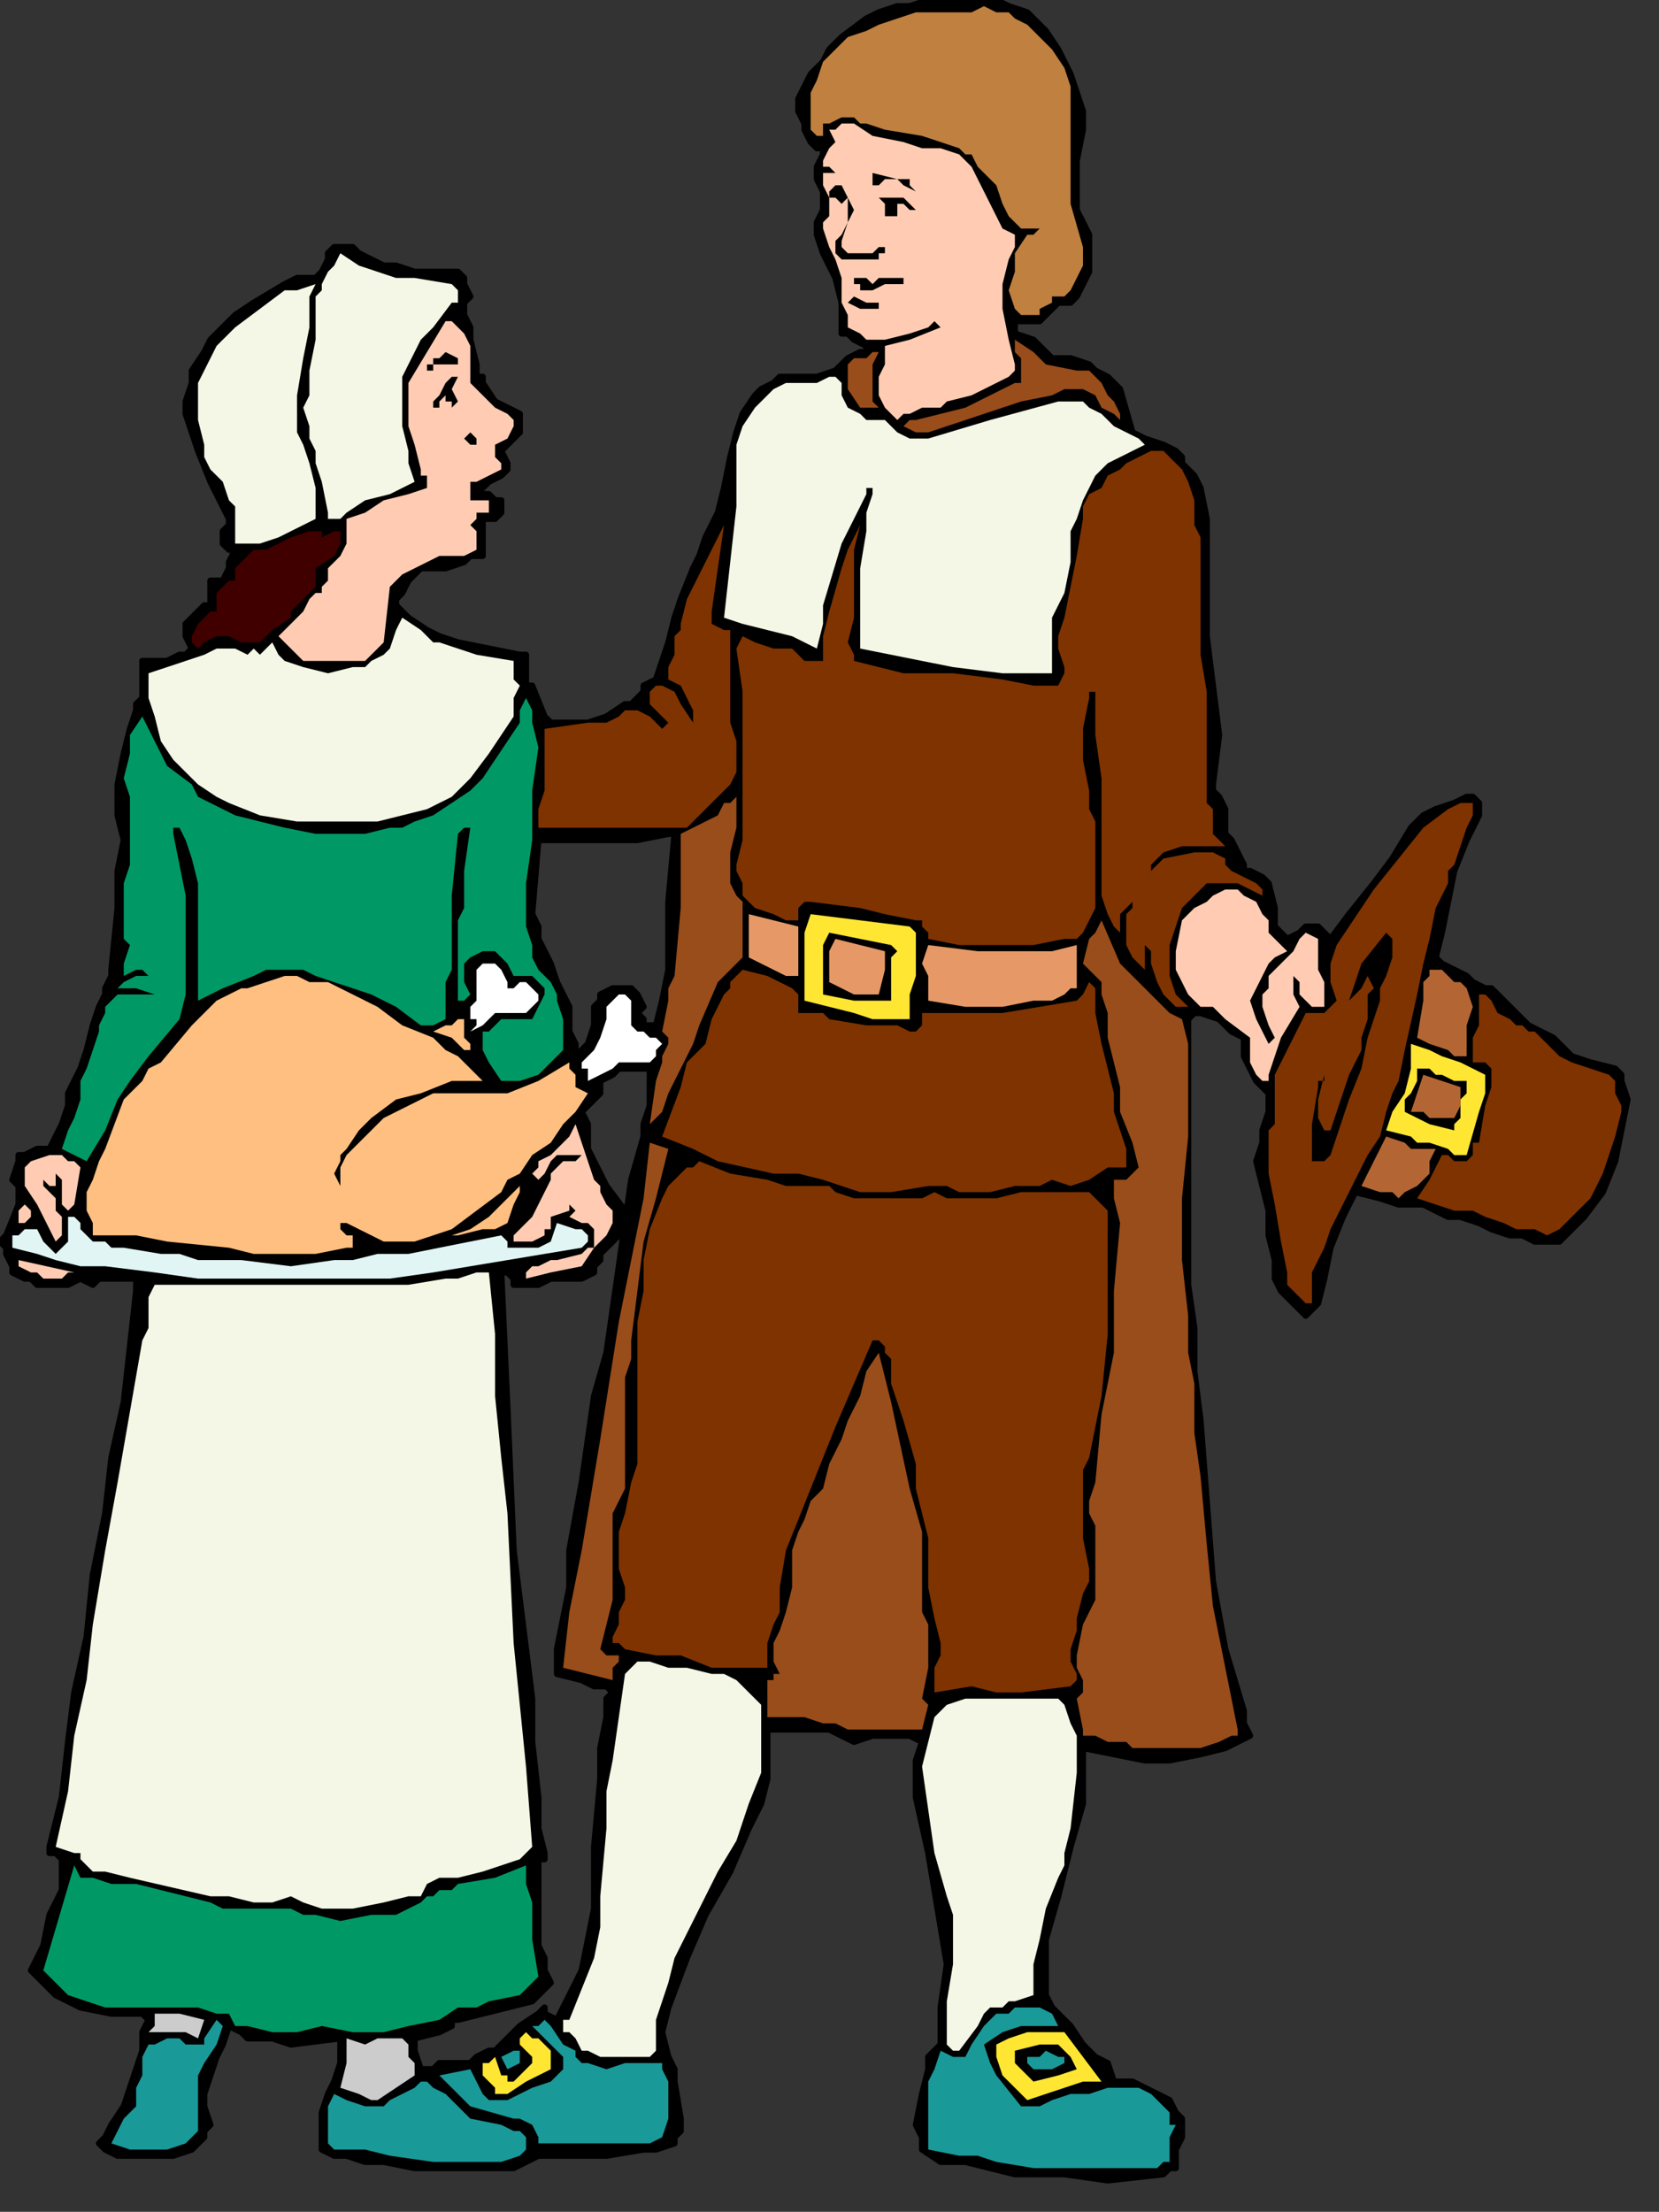 <?xml version="1.0" encoding="UTF-8" standalone="no"?>
<svg
   xmlns:dc="http://purl.org/dc/elements/1.1/"
   xmlns:cc="http://creativecommons.org/ns#"
   xmlns:rdf="http://www.w3.org/1999/02/22-rdf-syntax-ns#"
   xmlns:svg="http://www.w3.org/2000/svg"
   xmlns="http://www.w3.org/2000/svg"
   xmlns:sodipodi="http://sodipodi.sourceforge.net/DTD/sodipodi-0.dtd"
   xmlns:inkscape="http://www.inkscape.org/namespaces/inkscape"
   version="1.0"
   width="56.833mm"
   height="75.741mm"
   id="svg148"
   sodipodi:docname="CS003996.WMF">
  <rect width="100%" height="100%" fill="#333333" stroke="none"/>
  <sodipodi:namedview
     pagecolor="#ffffff"
     bordercolor="#666666"
     borderopacity="1"
     objecttolerance="10"
     gridtolerance="10"
     guidetolerance="10"
     inkscape:pageopacity="0"
     inkscape:pageshadow="2"
     inkscape:window-width="640"
     inkscape:window-height="480"
     id="namedview150" />
  <defs
     id="defs6">
    <clipPath
       clipPathUnits="userSpaceOnUse"
       id="clipWmfPath1">
      <path
         d="M 0,0 L 214.733,0 L 214.733,286.2 L 0,286.2 z"
         id="path2" />
    </clipPath>
    <pattern
       id="WMFhbasepattern"
       patternUnits="userSpaceOnUse"
       width="6"
       height="6"
       x="0"
       y="0" />
  </defs>
  <path
     style="fill:#000000;fill-rule:evenodd;fill-opacity:1;stroke:none;"
     clip-path="url(#clipWmfPath1)"
     d="  M 133.006,1.599   L 135.41,3.997   L 137.013,6.396   L 138.615,9.593   L 139.416,11.992   L 140.218,14.39   L 140.218,16.788   L 139.416,20.785   L 139.416,23.184   L 139.416,24.783   L 139.416,27.181   L 140.218,28.78   L 141.019,30.379   L 141.019,31.978   L 141.019,33.577   L 141.019,35.175   L 140.218,36.774   L 139.416,38.373   L 138.615,39.173   L 137.814,39.173   L 137.013,39.173   L 135.41,40.772   L 134.609,41.571   L 133.006,41.571   L 131.404,41.571   L 131.404,42.37   L 131.404,43.17   L 133.808,43.969   L 136.211,46.368   L 138.615,46.368   L 141.019,47.167   L 141.82,47.966   L 143.423,48.766   L 144.224,49.565   L 145.025,50.365   L 146.628,55.961   L 148.23,56.76   L 150.634,57.56   L 152.236,58.359   L 153.038,59.159   L 153.038,59.958   L 154.64,61.557   L 155.441,63.156   L 156.243,67.153   L 156.243,71.95   L 156.243,75.947   L 156.243,82.342   L 157.044,88.738   L 157.845,95.134   L 157.044,101.529   L 157.044,102.328   L 157.845,103.128   L 158.646,104.727   L 158.646,107.925   L 158.646,107.925   L 159.448,108.724   L 160.249,110.323   L 161.05,111.922   L 161.05,112.721   L 161.851,112.721   L 163.454,113.521   L 164.255,114.32   L 165.056,117.518   L 165.056,118.317   L 165.056,119.916   L 165.857,120.716   L 166.659,121.515   L 168.261,120.716   L 169.062,119.916   L 169.864,119.916   L 170.665,119.916   L 171.466,120.716   L 172.267,121.515   L 174.671,118.317   L 177.876,114.32   L 180.28,111.122   L 182.684,107.125   L 184.286,105.526   L 185.889,104.727   L 188.292,103.927   L 189.895,103.128   L 190.696,103.128   L 190.696,103.128   L 191.497,103.927   L 191.497,105.526   L 189.895,108.724   L 188.292,112.721   L 186.69,120.716   L 185.889,123.913   L 186.69,124.713   L 188.292,125.512   L 189.895,126.312   L 190.696,127.111   L 192.299,127.911   L 193.1,127.911   L 194.702,129.51   L 196.305,131.108   L 197.106,131.908   L 197.907,132.707   L 199.51,133.507   L 201.112,134.306   L 203.516,136.704   L 205.92,137.504   L 209.125,138.303   L 209.926,139.103   L 209.926,139.902   L 210.727,142.301   L 209.926,146.298   L 209.125,150.295   L 207.522,154.292   L 205.118,157.49   L 201.913,160.688   L 200.311,160.688   L 198.708,160.688   L 197.106,159.888   L 195.503,159.888   L 193.1,159.089   L 191.497,158.289   L 189.094,157.49   L 187.491,157.49   L 184.286,155.891   L 182.684,155.891   L 181.081,155.891   L 178.677,155.092   L 175.472,154.292   L 174.671,155.891   L 173.87,157.49   L 172.267,161.487   L 171.466,165.484   L 170.665,168.682   L 169.864,169.482   L 169.062,170.281   L 168.261,169.482   L 167.46,168.682   L 166.659,167.883   L 165.857,167.083   L 165.056,165.484   L 165.056,163.086   L 164.255,159.888   L 164.255,156.69   L 163.454,153.493   L 162.652,150.295   L 163.454,147.897   L 163.454,146.298   L 164.255,143.899   L 164.255,141.501   L 162.652,139.902   L 161.851,138.303   L 161.05,136.704   L 161.05,134.306   L 159.448,133.507   L 157.845,131.908   L 155.441,131.108   L 154.64,131.108   L 153.839,131.908   L 153.839,137.504   L 153.839,143.1   L 153.839,154.292   L 153.839,166.284   L 154.64,171.88   L 154.64,174.278   L 154.64,177.476   L 155.441,183.872   L 157.044,204.657   L 158.646,213.451   L 161.05,221.445   L 161.05,223.044   L 161.851,224.643   L 160.249,225.442   L 158.646,226.242   L 155.441,227.041   L 151.435,227.841   L 148.23,227.841   L 144.224,227.041   L 140.218,226.242   L 140.218,227.041   L 140.218,230.239   L 140.218,233.437   L 138.615,239.033   L 137.013,245.428   L 135.41,251.025   L 135.41,252.623   L 135.41,255.022   L 135.41,258.22   L 136.211,259.818   L 137.013,260.618   L 137.814,261.417   L 138.615,262.217   L 140.218,264.615   L 141.82,266.214   L 143.423,267.013   L 144.224,269.412   L 145.826,269.412   L 146.628,269.412   L 148.23,270.211   L 149.833,271.011   L 151.435,271.81   L 152.236,273.409   L 153.038,274.208   L 153.038,275.008   L 153.038,276.607   L 152.236,278.206   L 152.236,279.005   L 152.236,279.804   L 152.236,280.604   L 151.435,280.604   L 150.634,281.403   L 143.423,282.203   L 137.814,281.403   L 131.404,281.403   L 124.994,279.804   L 121.789,279.804   L 119.385,278.206   L 119.385,276.607   L 118.584,275.008   L 119.385,271.011   L 120.187,267.813   L 120.187,266.214   L 121.789,264.615   L 121.789,263.816   L 121.789,262.217   L 121.789,260.618   L 121.789,259.818   L 122.59,254.222   L 121.789,249.426   L 120.988,244.629   L 120.187,239.832   L 118.584,232.637   L 118.584,228.64   L 118.584,227.841   L 119.385,225.442   L 117.783,224.643   L 116.18,224.643   L 112.975,224.643   L 110.572,225.442   L 108.969,224.643   L 107.367,223.844   L 105.764,223.844   L 104.162,223.844   L 99.354,223.844   L 99.354,223.844   L 99.354,227.041   L 99.354,230.239   L 98.553,233.437   L 96.95,236.635   L 94.547,242.231   L 91.342,247.827   L 88.938,253.423   L 86.534,259.818   L 85.733,263.016   L 86.534,266.214   L 87.336,267.813   L 87.336,269.412   L 88.137,274.208   L 88.137,275.807   L 87.336,276.607   L 87.336,277.406   L 84.932,278.206   L 83.329,278.206   L 78.522,279.005   L 73.714,279.005   L 69.708,279.005   L 68.106,279.804   L 66.503,280.604   L 63.298,280.604   L 60.895,280.604   L 58.491,280.604   L 53.683,280.604   L 49.677,279.804   L 47.273,279.804   L 44.87,279.005   L 43.267,279.005   L 41.665,278.206   L 41.665,275.807   L 41.665,273.409   L 42.466,271.011   L 43.267,269.412   L 44.068,267.013   L 44.068,263.816   L 44.068,263.816   L 37.658,264.615   L 35.255,263.816   L 33.652,263.816   L 32.05,263.816   L 31.249,263.016   L 29.646,262.217   L 28.845,264.615   L 28.044,266.214   L 27.242,268.612   L 26.441,271.011   L 26.441,272.61   L 27.242,275.008   L 26.441,275.807   L 26.441,276.607   L 25.64,277.406   L 24.839,278.206   L 22.435,279.005   L 19.23,279.005   L 16.826,279.005   L 15.224,279.005   L 13.621,278.206   L 13.621,278.206   L 12.82,277.406   L 13.621,276.607   L 14.422,275.008   L 16.025,272.61   L 16.826,270.211   L 17.627,267.813   L 18.429,265.415   L 18.429,263.016   L 19.23,261.417   L 18.429,260.618   L 14.422,260.618   L 10.416,259.818   L 8.814,259.019   L 7.211,258.22   L 5.609,256.621   L 4.006,255.022   L 5.609,251.824   L 6.41,247.827   L 8.012,244.629   L 8.012,240.632   L 7.211,239.832   L 6.41,239.832   L 6.41,239.033   L 8.012,232.637   L 8.814,225.442   L 9.615,219.047   L 11.217,211.852   L 12.019,203.858   L 12.82,199.86   L 13.621,195.863   L 14.422,188.668   L 16.025,181.473   L 16.826,174.278   L 17.627,167.083   L 17.627,166.284   L 17.627,165.484   L 17.627,165.484   L 16.025,165.484   L 14.422,165.484   L 13.621,165.484   L 12.82,165.484   L 12.019,166.284   L 10.416,165.484   L 8.814,166.284   L 7.211,166.284   L 4.807,166.284   L 4.006,165.484   L 3.205,165.484   L 1.602,164.685   L 1.602,163.885   L 0.801,162.287   L 0.801,161.487   L 0,160.688   L 0.801,159.888   L 2.404,155.891   L 2.404,155.092   L 2.404,154.292   L 2.404,153.493   L 1.602,152.693   L 2.404,150.295   L 2.404,149.496   L 3.205,149.496   L 4.807,148.696   L 6.41,148.696   L 8.012,145.498   L 8.814,143.1   L 8.814,141.501   L 10.416,138.303   L 11.217,135.905   L 12.019,132.707   L 12.82,130.309   L 13.621,128.71   L 13.621,127.911   L 14.422,126.312   L 14.422,125.512   L 15.224,117.518   L 15.224,112.721   L 16.025,108.724   L 15.224,105.526   L 15.224,101.529   L 16.025,97.532   L 16.826,94.334   L 17.627,91.936   L 17.627,91.136   L 18.429,90.337   L 18.429,87.939   L 18.429,85.54   L 21.634,85.54   L 23.236,84.741   L 24.037,84.741   L 24.839,83.941   L 24.037,82.342   L 24.037,80.744   L 24.839,79.944   L 25.64,79.145   L 26.441,78.345   L 27.242,78.345   L 27.242,77.546   L 27.242,75.947   L 27.242,75.147   L 28.845,75.147   L 29.646,73.549   L 29.646,72.749   L 30.447,71.15   L 30.447,71.15   L 29.646,71.15   L 28.845,70.351   L 28.845,70.351   L 28.845,68.752   L 29.646,67.953   L 29.646,67.153   L 28.845,65.554   L 28.044,63.955   L 27.242,62.356   L 25.64,58.359   L 24.839,55.961   L 24.037,53.563   L 24.037,51.964   L 24.839,49.565   L 24.839,47.966   L 26.441,45.568   L 27.242,43.969   L 28.845,42.37   L 30.447,40.772   L 32.851,39.173   L 36.857,36.774   L 38.46,35.975   L 40.863,35.975   L 41.665,35.175   L 42.466,33.577   L 42.466,32.777   L 43.267,31.978   L 44.068,31.978   L 45.671,31.978   L 46.472,32.777   L 49.677,34.376   L 51.28,34.376   L 53.683,35.175   L 59.292,35.175   L 60.093,35.975   L 60.093,36.774   L 60.895,38.373   L 60.093,39.173   L 60.093,40.772   L 60.895,42.37   L 60.895,43.969   L 61.696,47.167   L 61.696,47.966   L 61.696,48.766   L 62.497,48.766   L 62.497,49.565   L 64.1,51.964   L 65.702,52.763   L 67.304,53.563   L 67.304,54.362   L 67.304,55.161   L 67.304,55.961   L 67.304,55.961   L 65.702,57.56   L 64.901,58.359   L 65.702,59.958   L 65.702,60.758   L 65.702,60.758   L 65.702,60.758   L 64.901,61.557   L 63.298,62.356   L 62.497,63.156   L 61.696,63.955   L 63.298,63.955   L 64.1,64.755   L 64.901,64.755   L 64.901,65.554   L 64.901,66.354   L 64.1,67.153   L 63.298,67.153   L 62.497,67.153   L 62.497,67.953   L 62.497,67.953   L 62.497,68.752   L 62.497,69.551   L 62.497,71.15   L 62.497,71.95   L 60.895,71.95   L 60.093,72.749   L 57.69,73.549   L 54.485,73.549   L 53.683,74.348   L 52.882,75.147   L 52.081,76.746   L 51.28,77.546   L 51.28,78.345   L 52.882,79.944   L 55.286,81.543   L 56.888,82.342   L 59.292,83.142   L 63.298,83.941   L 67.304,84.741   L 68.106,84.741   L 68.106,85.54   L 68.106,86.34   L 68.106,86.34   L 68.106,87.939   L 68.106,88.738   L 68.106,88.738   L 68.907,88.738   L 70.509,92.735   L 71.311,93.535   L 73.714,93.535   L 76.118,93.535   L 78.522,92.735   L 80.926,91.136   L 80.926,91.136   L 81.727,91.136   L 82.528,90.337   L 83.329,89.537   L 83.329,88.738   L 83.329,88.738   L 84.932,87.939   L 85.733,85.54   L 86.534,83.142   L 87.336,79.944   L 88.137,77.546   L 89.739,73.549   L 90.541,71.95   L 91.342,69.551   L 92.944,66.354   L 93.746,63.156   L 94.547,59.159   L 95.348,55.961   L 96.149,53.563   L 97.752,51.164   L 98.553,50.365   L 100.155,49.565   L 100.957,48.766   L 102.559,48.766   L 105.764,48.766   L 108.168,47.966   L 109.77,46.368   L 111.373,45.568   L 112.174,45.568   L 112.174,44.769   L 110.572,43.969   L 109.77,43.17   L 108.969,43.17   L 108.969,39.173   L 108.168,35.975   L 107.367,34.376   L 106.565,32.777   L 105.764,30.379   L 105.764,29.579   L 105.764,28.78   L 106.565,27.181   L 106.565,26.382   L 106.565,24.783   L 105.764,23.184   L 105.764,22.384   L 105.764,21.585   L 106.565,19.986   L 106.565,19.187   L 106.565,19.187   L 105.764,19.187   L 104.963,18.387   L 104.162,16.788   L 104.162,15.989   L 103.36,14.39   L 103.36,12.791   L 104.162,11.192   L 104.963,9.593   L 106.565,7.994   L 107.367,6.396   L 108.969,4.797   L 112.174,2.398   L 113.777,1.599   L 116.18,0.799   L 117.783,0.799   L 120.187,0   L 124.193,0   L 129,0   L 130.603,0.799   L 133.006,1.599  z    M 87.336,107.925   L 86.534,116.718   L 86.534,120.716   L 86.534,125.512   L 85.733,129.51   L 84.932,132.707   L 84.131,132.707   L 83.329,132.707   L 83.329,131.908   L 82.528,131.108   L 83.329,130.309   L 82.528,128.71   L 81.727,127.911   L 80.926,127.911   L 80.124,127.911   L 79.323,127.911   L 77.721,128.71   L 77.721,129.51   L 77.721,129.51   L 76.919,130.309   L 76.919,131.908   L 76.919,132.707   L 76.118,135.106   L 75.317,135.905   L 75.317,135.905   L 74.516,136.704   L 74.516,135.106   L 73.714,133.507   L 73.714,130.309   L 72.112,127.111   L 71.311,124.713   L 69.708,121.515   L 69.708,119.916   L 68.907,118.317   L 69.708,108.724   L 69.708,108.724   L 70.509,108.724   L 71.311,108.724   L 75.317,108.724   L 78.522,108.724   L 82.528,108.724   L 86.534,107.925   L 87.336,107.925  z    M 84.131,138.303   L 84.131,140.702   L 84.131,143.1   L 83.329,145.498   L 83.329,147.097   L 81.727,152.693   L 80.926,158.289   L 80.124,163.885   L 79.323,169.482   L 78.522,175.078   L 76.919,180.674   L 76.118,186.27   L 75.317,191.866   L 73.714,200.66   L 73.714,205.456   L 72.913,209.454   L 72.112,213.451   L 72.112,216.649   L 75.317,217.448   L 76.919,218.247   L 78.522,218.247   L 78.522,218.247   L 79.323,219.047   L 78.522,219.846   L 78.522,220.646   L 78.522,222.245   L 77.721,226.242   L 77.721,230.239   L 76.919,239.033   L 76.919,247.027   L 76.118,251.025   L 75.317,255.022   L 74.516,256.621   L 73.714,258.22   L 72.913,259.818   L 72.112,261.417   L 70.509,260.618   L 70.509,259.818   L 69.708,260.618   L 67.304,262.217   L 66.503,263.016   L 65.702,263.816   L 64.901,264.615   L 64.1,265.415   L 63.298,265.415   L 61.696,266.214   L 60.895,267.013   L 58.491,267.013   L 56.888,267.013   L 56.087,267.813   L 54.485,267.813   L 53.683,265.415   L 53.683,263.816   L 56.888,263.016   L 58.491,262.217   L 58.491,262.217   L 58.491,261.417   L 59.292,261.417   L 62.497,260.618   L 65.702,259.818   L 68.907,259.019   L 69.708,258.22   L 71.311,256.621   L 70.509,255.022   L 70.509,253.423   L 69.708,251.824   L 69.708,249.426   L 69.708,245.428   L 69.708,243.03   L 69.708,241.431   L 69.708,240.632   L 69.708,240.632   L 70.509,240.632   L 70.509,239.832   L 69.708,236.635   L 69.708,232.637   L 68.907,225.442   L 68.907,219.846   L 68.106,213.451   L 67.304,207.055   L 66.503,200.66   L 65.702,182.273   L 64.901,164.685   L 65.702,164.685   L 66.503,164.685   L 65.702,164.685   L 66.503,165.484   L 66.503,166.284   L 67.304,166.284   L 68.907,166.284   L 69.708,166.284   L 71.311,165.484   L 72.112,165.484   L 75.317,165.484   L 76.919,164.685   L 76.919,163.885   L 76.919,163.885   L 77.721,163.086   L 77.721,162.287   L 78.522,161.487   L 80.124,159.888   L 80.926,158.289   L 80.926,157.49   L 80.926,156.69   L 78.522,153.493   L 77.721,151.894   L 76.919,150.295   L 76.118,148.696   L 76.118,147.097   L 76.118,145.498   L 75.317,143.899   L 76.118,143.1   L 76.919,142.301   L 77.721,141.501   L 77.721,140.702   L 77.721,140.702   L 77.721,139.902   L 79.323,139.103   L 80.124,138.303   L 81.727,138.303   L 82.528,138.303   L 83.329,138.303   L 84.131,138.303   L 84.131,138.303  z   "
     id="path8" />
  <path
     style="fill:none;stroke:#000000;stroke-width:0.801px;stroke-linecap:round;stroke-linejoin:round;stroke-miterlimit:4;stroke-dasharray:none;stroke-opacity:1;"
     clip-path="url(#clipWmfPath1)"
     d="  M 133.006,1.599   L 135.41,3.997   L 137.013,6.396   L 138.615,9.593   L 139.416,11.992   L 140.218,14.39   L 140.218,16.788   L 139.416,20.785   L 139.416,23.184   L 139.416,24.783   L 139.416,27.181   L 140.218,28.78   L 141.019,30.379   L 141.019,31.978   L 141.019,33.577   L 141.019,35.175   L 140.218,36.774   L 139.416,38.373   L 138.615,39.173   L 137.814,39.173   L 137.013,39.173   L 135.41,40.772   L 134.609,41.571   L 133.006,41.571   L 131.404,41.571   L 131.404,42.37   L 131.404,43.17   L 133.808,43.969   L 136.211,46.368   L 138.615,46.368   L 141.019,47.167   L 141.82,47.966   L 143.423,48.766   L 144.224,49.565   L 145.025,50.365   L 146.628,55.961   L 148.23,56.76   L 150.634,57.56   L 152.236,58.359   L 153.038,59.159   L 153.038,59.958   L 154.64,61.557   L 155.441,63.156   L 156.243,67.153   L 156.243,71.95   L 156.243,75.947   L 156.243,82.342   L 157.044,88.738   L 157.845,95.134   L 157.044,101.529   L 157.044,102.328   L 157.845,103.128   L 158.646,104.727   L 158.646,107.925   L 158.646,107.925   L 159.448,108.724   L 160.249,110.323   L 161.05,111.922   L 161.05,112.721   L 161.851,112.721   L 163.454,113.521   L 164.255,114.32   L 165.056,117.518   L 165.056,118.317   L 165.056,119.916   L 165.857,120.716   L 166.659,121.515   L 168.261,120.716   L 169.062,119.916   L 169.864,119.916   L 170.665,119.916   L 171.466,120.716   L 172.267,121.515   L 174.671,118.317   L 177.876,114.32   L 180.28,111.122   L 182.684,107.125   L 184.286,105.526   L 185.889,104.727   L 188.292,103.927   L 189.895,103.128   L 190.696,103.128   L 190.696,103.128   L 191.497,103.927   L 191.497,105.526   L 189.895,108.724   L 188.292,112.721   L 186.69,120.716   L 185.889,123.913   L 186.69,124.713   L 188.292,125.512   L 189.895,126.312   L 190.696,127.111   L 192.299,127.911   L 193.1,127.911   L 194.702,129.51   L 196.305,131.108   L 197.106,131.908   L 197.907,132.707   L 199.51,133.507   L 201.112,134.306   L 203.516,136.704   L 205.92,137.504   L 209.125,138.303   L 209.926,139.103   L 209.926,139.902   L 210.727,142.301   L 209.926,146.298   L 209.125,150.295   L 207.522,154.292   L 205.118,157.49   L 201.913,160.688   L 200.311,160.688   L 198.708,160.688   L 197.106,159.888   L 195.503,159.888   L 193.1,159.089   L 191.497,158.289   L 189.094,157.49   L 187.491,157.49   L 184.286,155.891   L 182.684,155.891   L 181.081,155.891   L 178.677,155.092   L 175.472,154.292   L 174.671,155.891   L 173.87,157.49   L 172.267,161.487   L 171.466,165.484   L 170.665,168.682   L 169.864,169.482   L 169.062,170.281   L 168.261,169.482   L 167.46,168.682   L 166.659,167.883   L 165.857,167.083   L 165.056,165.484   L 165.056,163.086   L 164.255,159.888   L 164.255,156.69   L 163.454,153.493   L 162.652,150.295   L 163.454,147.897   L 163.454,146.298   L 164.255,143.899   L 164.255,141.501   L 162.652,139.902   L 161.851,138.303   L 161.05,136.704   L 161.05,134.306   L 159.448,133.507   L 157.845,131.908   L 155.441,131.108   L 154.64,131.108   L 153.839,131.908   L 153.839,137.504   L 153.839,143.1   L 153.839,154.292   L 153.839,166.284   L 154.64,171.88   L 154.64,174.278   L 154.64,177.476   L 155.441,183.872   L 157.044,204.657   L 158.646,213.451   L 161.05,221.445   L 161.05,223.044   L 161.851,224.643   L 160.249,225.442   L 158.646,226.242   L 155.441,227.041   L 151.435,227.841   L 148.23,227.841   L 144.224,227.041   L 140.218,226.242   L 140.218,227.041   L 140.218,230.239   L 140.218,233.437   L 138.615,239.033   L 137.013,245.428   L 135.41,251.025   L 135.41,252.623   L 135.41,255.022   L 135.41,258.22   L 136.211,259.818   L 137.013,260.618   L 137.814,261.417   L 138.615,262.217   L 140.218,264.615   L 141.82,266.214   L 143.423,267.013   L 144.224,269.412   L 145.826,269.412   L 146.628,269.412   L 148.23,270.211   L 149.833,271.011   L 151.435,271.81   L 152.236,273.409   L 153.038,274.208   L 153.038,275.008   L 153.038,276.607   L 152.236,278.206   L 152.236,279.005   L 152.236,279.804   L 152.236,280.604   L 151.435,280.604   L 150.634,281.403   L 143.423,282.203   L 137.814,281.403   L 131.404,281.403   L 124.994,279.804   L 121.789,279.804   L 119.385,278.206   L 119.385,276.607   L 118.584,275.008   L 119.385,271.011   L 120.187,267.813   L 120.187,266.214   L 121.789,264.615   L 121.789,263.816   L 121.789,262.217   L 121.789,260.618   L 121.789,259.818   L 122.59,254.222   L 121.789,249.426   L 120.988,244.629   L 120.187,239.832   L 118.584,232.637   L 118.584,228.64   L 118.584,227.841   L 119.385,225.442   L 117.783,224.643   L 116.18,224.643   L 112.975,224.643   L 110.572,225.442   L 108.969,224.643   L 107.367,223.844   L 105.764,223.844   L 104.162,223.844   L 99.354,223.844   L 99.354,223.844   L 99.354,227.041   L 99.354,230.239   L 98.553,233.437   L 96.95,236.635   L 94.547,242.231   L 91.342,247.827   L 88.938,253.423   L 86.534,259.818   L 85.733,263.016   L 86.534,266.214   L 87.336,267.813   L 87.336,269.412   L 88.137,274.208   L 88.137,275.807   L 87.336,276.607   L 87.336,277.406   L 84.932,278.206   L 83.329,278.206   L 78.522,279.005   L 73.714,279.005   L 69.708,279.005   L 68.106,279.804   L 66.503,280.604   L 63.298,280.604   L 60.895,280.604   L 58.491,280.604   L 53.683,280.604   L 49.677,279.804   L 47.273,279.804   L 44.87,279.005   L 43.267,279.005   L 41.665,278.206   L 41.665,275.807   L 41.665,273.409   L 42.466,271.011   L 43.267,269.412   L 44.068,267.013   L 44.068,263.816   L 44.068,263.816   L 37.658,264.615   L 35.255,263.816   L 33.652,263.816   L 32.05,263.816   L 31.249,263.016   L 29.646,262.217   L 28.845,264.615   L 28.044,266.214   L 27.242,268.612   L 26.441,271.011   L 26.441,272.61   L 27.242,275.008   L 26.441,275.807   L 26.441,276.607   L 25.64,277.406   L 24.839,278.206   L 22.435,279.005   L 19.23,279.005   L 16.826,279.005   L 15.224,279.005   L 13.621,278.206   L 13.621,278.206   L 12.82,277.406   L 13.621,276.607   L 14.422,275.008   L 16.025,272.61   L 16.826,270.211   L 17.627,267.813   L 18.429,265.415   L 18.429,263.016   L 19.23,261.417   L 18.429,260.618   L 14.422,260.618   L 10.416,259.818   L 8.814,259.019   L 7.211,258.22   L 5.609,256.621   L 4.006,255.022   L 5.609,251.824   L 6.41,247.827   L 8.012,244.629   L 8.012,240.632   L 7.211,239.832   L 6.41,239.832   L 6.41,239.033   L 8.012,232.637   L 8.814,225.442   L 9.615,219.047   L 11.217,211.852   L 12.019,203.858   L 12.82,199.86   L 13.621,195.863   L 14.422,188.668   L 16.025,181.473   L 16.826,174.278   L 17.627,167.083   L 17.627,166.284   L 17.627,165.484   L 17.627,165.484   L 16.025,165.484   L 14.422,165.484   L 13.621,165.484   L 12.82,165.484   L 12.019,166.284   L 10.416,165.484   L 8.814,166.284   L 7.211,166.284   L 4.807,166.284   L 4.006,165.484   L 3.205,165.484   L 1.602,164.685   L 1.602,163.885   L 0.801,162.287   L 0.801,161.487   L 0,160.688   L 0.801,159.888   L 2.404,155.891   L 2.404,155.092   L 2.404,154.292   L 2.404,153.493   L 1.602,152.693   L 2.404,150.295   L 2.404,149.496   L 3.205,149.496   L 4.807,148.696   L 6.41,148.696   L 8.012,145.498   L 8.814,143.1   L 8.814,141.501   L 10.416,138.303   L 11.217,135.905   L 12.019,132.707   L 12.82,130.309   L 13.621,128.71   L 13.621,127.911   L 14.422,126.312   L 14.422,125.512   L 15.224,117.518   L 15.224,112.721   L 16.025,108.724   L 15.224,105.526   L 15.224,101.529   L 16.025,97.532   L 16.826,94.334   L 17.627,91.936   L 17.627,91.136   L 18.429,90.337   L 18.429,87.939   L 18.429,85.54   L 21.634,85.54   L 23.236,84.741   L 24.037,84.741   L 24.839,83.941   L 24.037,82.342   L 24.037,80.744   L 24.839,79.944   L 25.64,79.145   L 26.441,78.345   L 27.242,78.345   L 27.242,77.546   L 27.242,75.947   L 27.242,75.147   L 28.845,75.147   L 29.646,73.549   L 29.646,72.749   L 30.447,71.15   L 30.447,71.15   L 29.646,71.15   L 28.845,70.351   L 28.845,70.351   L 28.845,68.752   L 29.646,67.953   L 29.646,67.153   L 28.845,65.554   L 28.044,63.955   L 27.242,62.356   L 25.64,58.359   L 24.839,55.961   L 24.037,53.563   L 24.037,51.964   L 24.839,49.565   L 24.839,47.966   L 26.441,45.568   L 27.242,43.969   L 28.845,42.37   L 30.447,40.772   L 32.851,39.173   L 36.857,36.774   L 38.46,35.975   L 40.863,35.975   L 41.665,35.175   L 42.466,33.577   L 42.466,32.777   L 43.267,31.978   L 44.068,31.978   L 45.671,31.978   L 46.472,32.777   L 49.677,34.376   L 51.28,34.376   L 53.683,35.175   L 59.292,35.175   L 60.093,35.975   L 60.093,36.774   L 60.895,38.373   L 60.093,39.173   L 60.093,40.772   L 60.895,42.37   L 60.895,43.969   L 61.696,47.167   L 61.696,47.966   L 61.696,48.766   L 62.497,48.766   L 62.497,49.565   L 64.1,51.964   L 65.702,52.763   L 67.304,53.563   L 67.304,54.362   L 67.304,55.161   L 67.304,55.961   L 67.304,55.961   L 65.702,57.56   L 64.901,58.359   L 65.702,59.958   L 65.702,60.758   L 65.702,60.758   L 65.702,60.758   L 64.901,61.557   L 63.298,62.356   L 62.497,63.156   L 61.696,63.955   L 63.298,63.955   L 64.1,64.755   L 64.901,64.755   L 64.901,65.554   L 64.901,66.354   L 64.1,67.153   L 63.298,67.153   L 62.497,67.153   L 62.497,67.953   L 62.497,67.953   L 62.497,68.752   L 62.497,69.551   L 62.497,71.15   L 62.497,71.95   L 60.895,71.95   L 60.093,72.749   L 57.69,73.549   L 54.485,73.549   L 53.683,74.348   L 52.882,75.147   L 52.081,76.746   L 51.28,77.546   L 51.28,78.345   L 52.882,79.944   L 55.286,81.543   L 56.888,82.342   L 59.292,83.142   L 63.298,83.941   L 67.304,84.741   L 68.106,84.741   L 68.106,85.54   L 68.106,86.34   L 68.106,86.34   L 68.106,87.939   L 68.106,88.738   L 68.106,88.738   L 68.907,88.738   L 70.509,92.735   L 71.311,93.535   L 73.714,93.535   L 76.118,93.535   L 78.522,92.735   L 80.926,91.136   L 80.926,91.136   L 81.727,91.136   L 82.528,90.337   L 83.329,89.537   L 83.329,88.738   L 83.329,88.738   L 84.932,87.939   L 85.733,85.54   L 86.534,83.142   L 87.336,79.944   L 88.137,77.546   L 89.739,73.549   L 90.541,71.95   L 91.342,69.551   L 92.944,66.354   L 93.746,63.156   L 94.547,59.159   L 95.348,55.961   L 96.149,53.563   L 97.752,51.164   L 98.553,50.365   L 100.155,49.565   L 100.957,48.766   L 102.559,48.766   L 105.764,48.766   L 108.168,47.966   L 109.77,46.368   L 111.373,45.568   L 112.174,45.568   L 112.174,44.769   L 110.572,43.969   L 109.77,43.17   L 108.969,43.17   L 108.969,39.173   L 108.168,35.975   L 107.367,34.376   L 106.565,32.777   L 105.764,30.379   L 105.764,29.579   L 105.764,28.78   L 106.565,27.181   L 106.565,26.382   L 106.565,24.783   L 105.764,23.184   L 105.764,22.384   L 105.764,21.585   L 106.565,19.986   L 106.565,19.187   L 106.565,19.187   L 105.764,19.187   L 104.963,18.387   L 104.162,16.788   L 104.162,15.989   L 103.36,14.39   L 103.36,12.791   L 104.162,11.192   L 104.963,9.593   L 106.565,7.994   L 107.367,6.396   L 108.969,4.797   L 112.174,2.398   L 113.777,1.599   L 116.18,0.799   L 117.783,0.799   L 120.187,0   L 124.193,0   L 129,0   L 130.603,0.799   L 133.006,1.599  z "
     id="path10" />
  <path
     style="fill:none;stroke:#000000;stroke-width:0.801px;stroke-linecap:round;stroke-linejoin:round;stroke-miterlimit:4;stroke-dasharray:none;stroke-opacity:1;"
     clip-path="url(#clipWmfPath1)"
     d="  M 87.336,107.925   L 86.534,116.718   L 86.534,120.716   L 86.534,125.512   L 85.733,129.51   L 84.932,132.707   L 84.131,132.707   L 83.329,132.707   L 83.329,131.908   L 82.528,131.108   L 83.329,130.309   L 82.528,128.71   L 81.727,127.911   L 80.926,127.911   L 80.124,127.911   L 79.323,127.911   L 77.721,128.71   L 77.721,129.51   L 77.721,129.51   L 76.919,130.309   L 76.919,131.908   L 76.919,132.707   L 76.118,135.106   L 75.317,135.905   L 75.317,135.905   L 74.516,136.704   L 74.516,135.106   L 73.714,133.507   L 73.714,130.309   L 72.112,127.111   L 71.311,124.713   L 69.708,121.515   L 69.708,119.916   L 68.907,118.317   L 69.708,108.724   L 69.708,108.724   L 70.509,108.724   L 71.311,108.724   L 75.317,108.724   L 78.522,108.724   L 82.528,108.724   L 86.534,107.925   L 87.336,107.925  z "
     id="path12" />
  <path
     style="fill:none;stroke:#000000;stroke-width:0.801px;stroke-linecap:round;stroke-linejoin:round;stroke-miterlimit:4;stroke-dasharray:none;stroke-opacity:1;"
     clip-path="url(#clipWmfPath1)"
     d="  M 84.131,138.303   L 84.131,140.702   L 84.131,143.1   L 83.329,145.498   L 83.329,147.097   L 81.727,152.693   L 80.926,158.289   L 80.124,163.885   L 79.323,169.482   L 78.522,175.078   L 76.919,180.674   L 76.118,186.27   L 75.317,191.866   L 73.714,200.66   L 73.714,205.456   L 72.913,209.454   L 72.112,213.451   L 72.112,216.649   L 75.317,217.448   L 76.919,218.247   L 78.522,218.247   L 78.522,218.247   L 79.323,219.047   L 78.522,219.846   L 78.522,220.646   L 78.522,222.245   L 77.721,226.242   L 77.721,230.239   L 76.919,239.033   L 76.919,247.027   L 76.118,251.025   L 75.317,255.022   L 74.516,256.621   L 73.714,258.22   L 72.913,259.818   L 72.112,261.417   L 70.509,260.618   L 70.509,259.818   L 69.708,260.618   L 67.304,262.217   L 66.503,263.016   L 65.702,263.816   L 64.901,264.615   L 64.1,265.415   L 63.298,265.415   L 61.696,266.214   L 60.895,267.013   L 58.491,267.013   L 56.888,267.013   L 56.087,267.813   L 54.485,267.813   L 53.683,265.415   L 53.683,263.816   L 56.888,263.016   L 58.491,262.217   L 58.491,262.217   L 58.491,261.417   L 59.292,261.417   L 62.497,260.618   L 65.702,259.818   L 68.907,259.019   L 69.708,258.22   L 71.311,256.621   L 70.509,255.022   L 70.509,253.423   L 69.708,251.824   L 69.708,249.426   L 69.708,245.428   L 69.708,243.03   L 69.708,241.431   L 69.708,240.632   L 69.708,240.632   L 70.509,240.632   L 70.509,239.832   L 69.708,236.635   L 69.708,232.637   L 68.907,225.442   L 68.907,219.846   L 68.106,213.451   L 67.304,207.055   L 66.503,200.66   L 65.702,182.273   L 64.901,164.685   L 65.702,164.685   L 66.503,164.685   L 65.702,164.685   L 66.503,165.484   L 66.503,166.284   L 67.304,166.284   L 68.907,166.284   L 69.708,166.284   L 71.311,165.484   L 72.112,165.484   L 75.317,165.484   L 76.919,164.685   L 76.919,163.885   L 76.919,163.885   L 77.721,163.086   L 77.721,162.287   L 78.522,161.487   L 80.124,159.888   L 80.926,158.289   L 80.926,157.49   L 80.926,156.69   L 78.522,153.493   L 77.721,151.894   L 76.919,150.295   L 76.118,148.696   L 76.118,147.097   L 76.118,145.498   L 75.317,143.899   L 76.118,143.1   L 76.919,142.301   L 77.721,141.501   L 77.721,140.702   L 77.721,140.702   L 77.721,139.902   L 79.323,139.103   L 80.124,138.303   L 81.727,138.303   L 82.528,138.303   L 83.329,138.303   L 84.131,138.303   L 84.131,138.303  z "
     id="path14" />
  <path
     style="fill:#bf8040;fill-rule:nonzero;fill-opacity:1;stroke:none;"
     clip-path="url(#clipWmfPath1)"
     d="  M 133.006,3.198   L 134.609,4.797   L 136.211,6.396   L 137.814,8.794   L 138.615,11.192   L 138.615,13.591   L 138.615,15.989   L 138.615,20.785   L 138.615,23.983   L 138.615,26.382   L 140.218,31.978   L 140.218,33.577   L 140.218,34.376   L 138.615,37.574   L 137.814,38.373   L 137.013,38.373   L 136.211,38.373   L 136.211,38.373   L 136.211,39.173   L 134.609,39.972   L 134.609,40.772   L 133.808,40.772   L 132.205,40.772   L 131.404,39.972   L 130.603,37.574   L 131.404,35.175   L 131.404,32.777   L 133.006,30.379   L 133.808,30.379   L 134.609,29.579   L 134.609,29.579   L 133.808,29.579   L 133.006,29.579   L 133.006,29.579   L 132.205,29.579   L 130.603,27.98   L 129.801,26.382   L 129,23.983   L 127.398,22.384   L 126.597,21.585   L 125.795,19.986   L 124.994,19.986   L 124.193,19.187   L 121.789,18.387   L 119.385,17.588   L 114.578,16.788   L 112.174,15.989   L 111.373,15.989   L 111.373,15.989   L 110.572,15.189   L 108.969,15.189   L 107.367,15.989   L 106.565,15.989   L 106.565,16.788   L 106.565,17.588   L 106.565,17.588   L 105.764,17.588   L 104.963,16.788   L 104.963,15.189   L 104.963,13.591   L 104.963,11.992   L 105.764,10.393   L 106.565,7.994   L 108.168,6.396   L 109.77,4.797   L 112.174,3.997   L 113.777,3.198   L 116.18,2.398   L 118.584,1.599   L 120.187,1.599   L 122.59,1.599   L 124.193,1.599   L 125.795,1.599   L 127.398,0.799   L 129,1.599   L 130.603,1.599   L 131.404,2.398   L 133.006,3.198  z "
     id="path16" />
  <path
     style="fill:#ffccb3;fill-rule:nonzero;fill-opacity:1;stroke:none;"
     clip-path="url(#clipWmfPath1)"
     d="  M 112.975,17.588   L 116.982,18.387   L 119.385,19.187   L 121.789,19.187   L 124.193,19.986   L 124.994,20.785   L 125.795,21.585   L 129.801,29.579   L 131.404,30.379   L 131.404,31.178   L 131.404,31.978   L 130.603,33.577   L 129.801,36.774   L 129.801,39.972   L 130.603,43.969   L 131.404,47.167   L 131.404,47.966   L 130.603,48.766   L 125.795,51.164   L 122.59,51.964   L 121.789,52.763   L 119.385,52.763   L 117.783,53.563   L 116.982,53.563   L 116.18,54.362   L 115.379,53.563   L 114.578,52.763   L 113.777,51.164   L 113.777,50.365   L 113.777,48.766   L 114.578,47.167   L 114.578,46.368   L 114.578,44.769   L 117.783,43.969   L 121.789,42.37   L 120.988,41.571   L 120.988,41.571   L 120.187,42.37   L 117.783,43.17   L 114.578,43.969   L 112.174,43.969   L 111.373,43.17   L 109.77,42.37   L 109.77,40.772   L 108.969,39.173   L 108.969,37.574   L 108.969,35.975   L 108.168,33.577   L 107.367,31.978   L 106.565,29.579   L 106.565,28.78   L 107.367,27.98   L 107.367,26.382   L 107.367,25.582   L 106.565,23.983   L 106.565,23.184   L 106.565,23.184   L 106.565,22.384   L 107.367,22.384   L 108.168,22.384   L 108.168,22.384   L 107.367,21.585   L 106.565,21.585   L 106.565,20.785   L 107.367,19.187   L 108.168,18.387   L 107.367,16.788   L 108.168,16.788   L 108.969,15.989   L 110.572,15.989   L 112.975,17.588  z "
     id="path18" />
  <path
     style="fill:#000000;fill-rule:nonzero;fill-opacity:1;stroke:none;"
     clip-path="url(#clipWmfPath1)"
     d="  M 118.584,24.783   L 116.982,23.983   L 116.18,23.184   L 116.18,23.184   L 115.379,23.184   L 114.578,23.184   L 113.777,23.983   L 112.975,23.983   L 112.975,23.184   L 112.975,22.384   L 112.975,22.384   L 116.18,23.184   L 117.783,23.184   L 117.783,23.983   L 118.584,24.783  z "
     id="path20" />
  <path
     style="fill:#000000;fill-rule:nonzero;fill-opacity:1;stroke:none;"
     clip-path="url(#clipWmfPath1)"
     d="  M 109.77,25.582   L 110.572,27.181   L 109.77,28.78   L 108.969,31.178   L 108.969,31.978   L 108.969,31.978   L 109.77,32.777   L 109.77,32.777   L 110.572,32.777   L 112.174,32.777   L 112.975,32.777   L 113.777,31.978   L 114.578,31.978   L 114.578,32.777   L 113.777,32.777   L 113.777,33.577   L 112.174,33.577   L 111.373,33.577   L 110.572,33.577   L 109.77,33.577   L 108.969,33.577   L 108.168,32.777   L 108.168,31.178   L 108.969,30.379   L 109.77,28.78   L 109.77,27.181   L 109.77,26.382   L 109.77,25.582   L 108.969,26.382   L 108.969,26.382   L 108.168,25.582   L 107.367,25.582   L 107.367,24.783   L 107.367,24.783   L 108.168,23.983   L 108.969,23.983   L 108.969,23.983   L 109.77,25.582  z "
     id="path22" />
  <path
     style="fill:#000000;fill-rule:nonzero;fill-opacity:1;stroke:none;"
     clip-path="url(#clipWmfPath1)"
     d="  M 118.584,27.181   L 117.783,27.181   L 117.783,27.181   L 116.982,26.382   L 116.18,26.382   L 116.18,27.181   L 116.18,27.98   L 115.379,27.98   L 114.578,27.98   L 114.578,27.181   L 114.578,26.382   L 113.777,25.582   L 113.777,25.582   L 113.777,25.582   L 116.982,25.582   L 117.783,26.382   L 117.783,26.382   L 118.584,27.181  z "
     id="path24" />
  <path
     style="fill:#f4f7e5;fill-rule:nonzero;fill-opacity:1;stroke:none;"
     clip-path="url(#clipWmfPath1)"
     d="  M 48.876,35.175   L 51.28,35.975   L 53.683,35.975   L 58.491,36.774   L 59.292,37.574   L 59.292,39.173   L 58.491,39.173   L 56.087,42.37   L 54.485,43.969   L 53.683,45.568   L 52.882,47.167   L 52.081,48.766   L 52.081,50.365   L 52.081,51.964   L 52.081,55.161   L 52.882,58.359   L 52.882,59.159   L 52.882,59.958   L 53.683,62.356   L 52.081,63.156   L 50.478,63.955   L 47.273,64.755   L 44.87,66.354   L 44.068,67.153   L 42.466,67.153   L 42.466,67.153   L 42.466,67.153   L 42.466,66.354   L 41.665,62.356   L 40.863,59.958   L 40.863,58.359   L 40.062,56.76   L 40.062,55.161   L 39.261,52.763   L 40.062,51.164   L 40.062,47.966   L 40.863,43.969   L 40.863,42.37   L 40.863,40.772   L 40.863,39.173   L 40.863,38.373   L 41.665,37.574   L 41.665,36.774   L 42.466,35.175   L 43.267,34.376   L 44.068,32.777   L 46.472,34.376   L 48.876,35.175  z "
     id="path26" />
  <path
     style="fill:#000000;fill-rule:nonzero;fill-opacity:1;stroke:none;"
     clip-path="url(#clipWmfPath1)"
     d="  M 114.578,35.975   L 116.18,35.975   L 116.982,35.975   L 116.982,36.774   L 116.18,36.774   L 116.18,36.774   L 115.379,36.774   L 114.578,36.774   L 112.975,37.574   L 112.174,37.574   L 111.373,37.574   L 111.373,36.774   L 110.572,36.774   L 110.572,36.774   L 110.572,35.975   L 111.373,35.975   L 112.174,35.975   L 112.975,36.774   L 113.777,35.975   L 114.578,35.975  z "
     id="path28" />
  <path
     style="fill:#f4f7e5;fill-rule:nonzero;fill-opacity:1;stroke:none;"
     clip-path="url(#clipWmfPath1)"
     d="  M 40.863,36.774   L 40.062,38.373   L 40.062,39.972   L 40.062,40.772   L 40.062,41.571   L 40.062,42.37   L 39.261,46.368   L 38.46,51.164   L 38.46,53.563   L 38.46,55.961   L 39.261,57.56   L 40.062,59.958   L 40.863,63.156   L 40.863,65.554   L 40.863,67.153   L 39.261,67.953   L 37.658,68.752   L 36.056,69.551   L 33.652,70.351   L 33.652,70.351   L 32.851,70.351   L 31.249,70.351   L 30.447,70.351   L 30.447,69.551   L 30.447,68.752   L 30.447,67.953   L 30.447,67.153   L 30.447,65.554   L 29.646,64.755   L 28.845,62.356   L 27.242,60.758   L 26.441,59.159   L 26.441,57.56   L 25.64,54.362   L 25.64,51.164   L 25.64,49.565   L 26.441,47.966   L 27.242,46.368   L 28.044,44.769   L 30.447,42.37   L 33.652,39.972   L 36.857,37.574   L 38.46,37.574   L 40.863,36.774  z "
     id="path30" />
  <path
     style="fill:#000000;fill-rule:nonzero;fill-opacity:1;stroke:none;"
     clip-path="url(#clipWmfPath1)"
     d="  M 113.777,39.173   L 113.777,39.972   L 113.777,39.972   L 112.975,39.972   L 112.174,39.972   L 111.373,39.972   L 109.77,39.173   L 110.572,38.373   L 112.174,39.173   L 113.777,39.173  z "
     id="path32" />
  <path
     style="fill:#ffccb3;fill-rule:nonzero;fill-opacity:1;stroke:none;"
     clip-path="url(#clipWmfPath1)"
     d="  M 60.093,43.17   L 60.895,44.769   L 60.895,45.568   L 60.895,47.966   L 60.895,49.565   L 61.696,50.365   L 62.497,51.164   L 63.298,51.964   L 64.1,52.763   L 65.702,53.563   L 66.503,54.362   L 66.503,54.362   L 66.503,55.161   L 65.702,56.76   L 64.1,57.56   L 64.1,58.359   L 64.1,59.159   L 64.1,59.159   L 64.901,59.958   L 64.901,60.758   L 63.298,61.557   L 61.696,62.356   L 60.895,62.356   L 60.895,63.156   L 60.895,63.955   L 60.895,64.755   L 61.696,64.755   L 63.298,64.755   L 63.298,65.554   L 63.298,66.354   L 63.298,66.354   L 62.497,66.354   L 61.696,66.354   L 61.696,67.153   L 60.895,67.953   L 61.696,68.752   L 61.696,69.551   L 61.696,70.351   L 61.696,71.15   L 60.093,71.95   L 59.292,71.95   L 56.888,71.95   L 55.286,72.749   L 53.683,73.549   L 52.081,74.348   L 50.478,75.947   L 49.677,83.142   L 48.876,83.941   L 48.075,84.741   L 47.273,85.54   L 46.472,85.54   L 43.267,85.54   L 40.863,85.54   L 39.261,85.54   L 38.46,84.741   L 36.857,83.142   L 36.056,82.342   L 36.857,81.543   L 37.658,80.744   L 39.261,79.145   L 40.062,77.546   L 40.863,76.746   L 41.665,76.746   L 41.665,75.947   L 42.466,75.147   L 42.466,73.549   L 42.466,73.549   L 44.068,71.95   L 44.87,70.351   L 44.87,68.752   L 44.87,67.153   L 47.273,66.354   L 49.677,64.755   L 52.882,63.955   L 55.286,63.156   L 55.286,62.356   L 55.286,61.557   L 54.485,61.557   L 54.485,60.758   L 53.683,57.56   L 52.882,55.161   L 52.882,49.565   L 55.286,45.568   L 57.69,41.571   L 58.491,41.571   L 59.292,42.37   L 60.093,43.17  z "
     id="path34" />
  <path
     style="fill:#994d1a;fill-rule:nonzero;fill-opacity:1;stroke:none;"
     clip-path="url(#clipWmfPath1)"
     d="  M 135.41,47.167   L 139.416,47.966   L 141.019,47.966   L 141.82,48.766   L 142.621,49.565   L 143.423,51.164   L 144.224,51.964   L 145.025,53.563   L 145.025,54.362   L 144.224,53.563   L 142.621,52.763   L 141.82,51.164   L 140.218,50.365   L 137.814,50.365   L 136.211,51.164   L 132.205,51.964   L 127.398,53.563   L 122.59,55.161   L 120.187,55.961   L 119.385,55.961   L 118.584,55.961   L 116.982,55.161   L 117.783,54.362   L 117.783,54.362   L 118.584,54.362   L 121.789,53.563   L 124.994,52.763   L 129.801,50.365   L 131.404,49.565   L 132.205,49.565   L 132.205,48.766   L 132.205,47.167   L 132.205,46.368   L 131.404,45.568   L 131.404,43.969   L 133.808,45.568   L 135.41,47.167  z "
     id="path36" />
  <path
     style="fill:#994d1a;fill-rule:nonzero;fill-opacity:1;stroke:none;"
     clip-path="url(#clipWmfPath1)"
     d="  M 113.777,45.568   L 112.975,47.167   L 112.975,49.565   L 112.975,51.164   L 112.975,51.964   L 113.777,52.763   L 112.174,52.763   L 111.373,52.763   L 109.77,50.365   L 109.77,48.766   L 109.77,47.966   L 109.77,47.966   L 109.77,47.167   L 110.572,46.368   L 111.373,46.368   L 112.174,46.368   L 112.975,45.568   L 113.777,45.568  z "
     id="path38" />
  <path
     style="fill:#000000;fill-rule:nonzero;fill-opacity:1;stroke:none;"
     clip-path="url(#clipWmfPath1)"
     d="  M 59.292,47.167   L 58.491,47.167   L 57.69,47.167   L 56.888,47.167   L 56.888,47.167   L 56.087,47.167   L 56.087,47.966   L 55.286,47.966   L 55.286,47.167   L 56.087,47.167   L 56.087,46.368   L 56.888,46.368   L 57.69,45.568   L 59.292,46.368   L 59.292,47.167  z "
     id="path40" />
  <path
     style="fill:#000000;fill-rule:nonzero;fill-opacity:1;stroke:none;"
     clip-path="url(#clipWmfPath1)"
     d="  M 59.292,48.766   L 58.491,50.365   L 59.292,51.964   L 58.491,52.763   L 58.491,51.964   L 57.69,51.964   L 57.69,51.164   L 56.888,51.964   L 56.888,52.763   L 56.087,52.763   L 56.087,51.964   L 56.888,51.164   L 57.69,49.565   L 58.491,48.766   L 59.292,48.766   L 59.292,48.766  z "
     id="path42" />
  <path
     style="fill:#f4f7e5;fill-rule:nonzero;fill-opacity:1;stroke:none;"
     clip-path="url(#clipWmfPath1)"
     d="  M 108.969,50.365   L 108.969,51.164   L 109.77,52.763   L 111.373,53.563   L 112.174,54.362   L 112.975,54.362   L 114.578,54.362   L 116.18,55.961   L 117.783,56.76   L 118.584,56.76   L 120.187,56.76   L 128.199,54.362   L 137.013,51.964   L 138.615,51.964   L 140.218,51.964   L 141.019,52.763   L 142.621,53.563   L 144.224,55.161   L 145.826,55.961   L 147.429,56.76   L 148.23,57.56   L 146.628,58.359   L 145.025,59.159   L 143.423,59.958   L 141.82,61.557   L 140.218,64.755   L 139.416,67.153   L 138.615,68.752   L 138.615,70.351   L 138.615,72.749   L 137.814,76.746   L 136.211,79.944   L 136.211,82.342   L 136.211,83.142   L 136.211,84.741   L 136.211,87.139   L 129.801,87.139   L 123.392,86.34   L 111.373,83.941   L 111.373,73.549   L 112.174,68.752   L 112.174,66.354   L 112.975,63.955   L 112.975,63.156   L 112.174,63.156   L 112.174,63.955   L 110.572,67.153   L 108.969,70.351   L 106.565,78.345   L 106.565,80.744   L 105.764,83.941   L 102.559,82.342   L 99.354,81.543   L 96.149,80.744   L 93.746,79.944   L 94.547,72.749   L 95.348,65.554   L 95.348,63.156   L 95.348,60.758   L 95.348,57.56   L 96.149,55.161   L 97.752,52.763   L 100.155,50.365   L 101.758,49.565   L 103.36,49.565   L 105.764,49.565   L 107.367,48.766   L 108.168,48.766   L 108.168,48.766   L 108.969,49.565   L 108.969,50.365  z "
     id="path44" />
  <path
     style="fill:#000000;fill-rule:nonzero;fill-opacity:1;stroke:none;"
     clip-path="url(#clipWmfPath1)"
     d="  M 60.895,55.161   L 60.895,55.961   L 61.696,56.76   L 61.696,57.56   L 60.895,57.56   L 60.895,57.56   L 60.093,56.76   L 60.895,55.961   L 60.895,55.161   L 60.895,55.161  z "
     id="path46" />
  <path
     style="fill:#7f3300;fill-rule:nonzero;fill-opacity:1;stroke:none;"
     clip-path="url(#clipWmfPath1)"
     d="  M 154.64,64.755   L 154.64,65.554   L 154.64,66.354   L 154.64,67.153   L 154.64,67.953   L 155.441,69.551   L 155.441,71.95   L 155.441,76.746   L 155.441,80.744   L 155.441,83.142   L 155.441,84.741   L 156.243,89.537   L 156.243,94.334   L 156.243,103.128   L 156.243,103.927   L 157.044,104.727   L 157.044,106.326   L 157.044,107.125   L 157.044,107.925   L 157.845,108.724   L 157.845,108.724   L 158.646,109.523   L 155.441,109.523   L 153.038,109.523   L 150.634,110.323   L 149.833,111.122   L 149.031,111.922   L 149.031,112.721   L 149.833,111.922   L 150.634,111.122   L 154.64,110.323   L 156.243,110.323   L 157.044,110.323   L 158.646,111.122   L 158.646,111.922   L 159.448,112.721   L 161.05,113.521   L 162.652,114.32   L 163.454,115.12   L 163.454,115.919   L 161.851,115.12   L 160.249,114.32   L 158.646,114.32   L 157.044,114.32   L 156.243,114.32   L 155.441,115.12   L 154.64,115.919   L 153.038,117.518   L 152.236,119.916   L 151.435,122.315   L 151.435,123.913   L 151.435,126.312   L 152.236,128.71   L 153.839,130.309   L 153.038,130.309   L 152.236,130.309   L 151.435,129.51   L 150.634,128.71   L 149.833,127.111   L 149.031,124.713   L 149.031,123.114   L 148.23,122.315   L 148.23,122.315   L 148.23,123.913   L 148.23,125.512   L 146.628,123.913   L 145.826,122.315   L 145.826,119.916   L 145.826,119.117   L 145.826,118.317   L 146.628,117.518   L 146.628,116.718   L 145.826,117.518   L 145.025,118.317   L 145.025,120.716   L 144.224,119.916   L 143.423,118.317   L 142.621,115.919   L 142.621,114.32   L 142.621,111.922   L 142.621,107.925   L 142.621,104.727   L 142.621,102.328   L 142.621,100.73   L 141.82,95.134   L 141.82,89.537   L 141.82,89.537   L 141.019,89.537   L 141.019,90.337   L 140.218,94.334   L 140.218,98.331   L 141.019,102.328   L 141.019,104.727   L 141.82,106.326   L 141.82,111.922   L 141.82,117.518   L 141.019,119.117   L 140.218,120.716   L 139.416,121.515   L 137.814,121.515   L 133.808,122.315   L 129,122.315   L 124.193,122.315   L 120.187,121.515   L 120.187,120.716   L 119.385,119.916   L 119.385,119.117   L 118.584,119.117   L 114.578,118.317   L 111.373,117.518   L 104.963,116.718   L 104.162,116.718   L 104.162,116.718   L 103.36,117.518   L 103.36,118.317   L 103.36,119.117   L 101.758,119.117   L 100.155,118.317   L 97.752,117.518   L 96.149,115.919   L 96.149,114.32   L 95.348,112.721   L 95.348,111.922   L 96.149,108.724   L 96.149,105.526   L 96.149,99.93   L 96.149,95.134   L 96.149,89.537   L 95.348,83.941   L 96.149,82.342   L 97.752,83.142   L 100.155,83.941   L 102.559,83.941   L 103.36,84.741   L 104.162,85.54   L 105.764,85.54   L 105.764,85.54   L 105.764,85.54   L 106.565,85.54   L 106.565,82.342   L 107.367,79.145   L 108.969,73.549   L 109.77,71.15   L 110.572,69.551   L 111.373,67.953   L 110.572,71.15   L 110.572,74.348   L 110.572,77.546   L 110.572,79.944   L 109.77,83.142   L 110.572,84.741   L 110.572,85.54   L 113.777,86.34   L 116.982,87.139   L 120.187,87.139   L 123.392,87.139   L 129.801,87.939   L 133.808,88.738   L 137.013,88.738   L 137.814,87.139   L 137.814,86.34   L 137.013,83.941   L 137.013,82.342   L 137.814,79.944   L 138.615,75.947   L 139.416,71.95   L 140.218,67.153   L 140.218,65.554   L 141.019,63.955   L 142.621,63.156   L 143.423,61.557   L 145.025,60.758   L 145.826,59.958   L 147.429,59.159   L 149.031,58.359   L 150.634,58.359   L 151.435,59.159   L 152.236,59.958   L 153.038,60.758   L 153.839,62.356   L 154.64,64.755  z "
     id="path48" />
  <path
     style="fill:#7f3300;fill-rule:nonzero;fill-opacity:1;stroke:none;"
     clip-path="url(#clipWmfPath1)"
     d="  M 93.746,67.953   L 92.944,73.549   L 92.143,79.145   L 92.143,79.944   L 92.143,80.744   L 93.746,81.543   L 93.746,81.543   L 94.547,81.543   L 94.547,83.142   L 94.547,83.941   L 94.547,85.54   L 94.547,87.139   L 94.547,89.537   L 94.547,93.535   L 95.348,95.933   L 95.348,97.532   L 95.348,99.93   L 94.547,101.529   L 92.143,103.927   L 89.739,106.326   L 88.938,107.125   L 87.336,107.125   L 85.733,107.125   L 84.131,107.125   L 80.926,107.125   L 76.919,107.125   L 73.714,107.125   L 69.708,107.125   L 69.708,106.326   L 69.708,104.727   L 70.509,102.328   L 70.509,99.93   L 70.509,97.532   L 70.509,94.334   L 76.118,93.535   L 78.522,93.535   L 80.124,92.735   L 80.926,91.936   L 82.528,91.936   L 84.131,92.735   L 85.733,94.334   L 86.534,93.535   L 85.733,92.735   L 84.131,91.136   L 84.131,90.337   L 84.131,90.337   L 84.131,89.537   L 84.932,88.738   L 85.733,88.738   L 87.336,89.537   L 88.137,91.136   L 89.739,93.535   L 89.739,93.535   L 89.739,91.936   L 88.938,90.337   L 88.137,88.738   L 86.534,87.939   L 86.534,86.34   L 87.336,84.741   L 87.336,83.941   L 87.336,82.342   L 88.137,81.543   L 88.137,80.744   L 88.938,77.546   L 90.541,74.348   L 93.746,67.953   L 93.746,67.953   L 93.746,67.953  z "
     id="path50" />
  <path
     style="fill:#400000;fill-rule:nonzero;fill-opacity:1;stroke:none;"
     clip-path="url(#clipWmfPath1)"
     d="  M 44.068,68.752   L 44.068,70.351   L 43.267,71.95   L 40.863,73.549   L 40.863,75.147   L 40.863,75.947   L 40.062,76.746   L 40.062,76.746   L 38.46,78.345   L 37.658,79.145   L 37.658,79.944   L 35.255,81.543   L 34.453,82.342   L 34.453,82.342   L 33.652,83.142   L 33.652,83.142   L 32.851,83.142   L 31.249,83.142   L 29.646,82.342   L 28.845,82.342   L 28.044,82.342   L 26.441,83.142   L 25.64,83.941   L 24.839,83.142   L 24.839,82.342   L 25.64,80.744   L 26.441,79.944   L 27.242,79.145   L 28.044,79.145   L 28.044,77.546   L 28.044,76.746   L 28.845,75.947   L 28.845,75.947   L 29.646,75.147   L 30.447,75.147   L 30.447,73.549   L 31.249,72.749   L 32.05,71.95   L 32.851,71.15   L 32.851,71.15   L 33.652,71.15   L 34.453,71.15   L 37.658,69.551   L 40.062,68.752   L 40.863,68.752   L 41.665,68.752   L 41.665,68.752   L 41.665,69.551   L 43.267,68.752   L 44.068,68.752   L 44.068,68.752   L 44.068,68.752  z "
     id="path52" />
  <path
     style="fill:#f4f7e5;fill-rule:nonzero;fill-opacity:1;stroke:none;"
     clip-path="url(#clipWmfPath1)"
     d="  M 56.888,83.142   L 61.696,84.741   L 66.503,85.54   L 66.503,86.34   L 66.503,86.34   L 66.503,87.139   L 66.503,87.939   L 67.304,88.738   L 66.503,90.337   L 66.503,92.735   L 64.901,95.134   L 63.298,97.532   L 60.895,100.73   L 58.491,103.128   L 55.286,104.727   L 52.081,105.526   L 48.876,106.326   L 45.671,106.326   L 41.665,106.326   L 38.46,106.326   L 33.652,105.526   L 29.646,103.927   L 28.044,103.128   L 25.64,101.529   L 24.037,99.93   L 22.435,98.331   L 20.832,95.933   L 20.031,92.735   L 19.23,90.337   L 19.23,88.738   L 19.23,87.139   L 21.634,86.34   L 24.037,85.54   L 26.441,84.741   L 28.044,83.941   L 29.646,83.941   L 30.447,83.941   L 32.05,84.741   L 32.05,84.741   L 32.851,83.941   L 33.652,84.741   L 34.453,83.941   L 35.255,83.142   L 36.056,84.741   L 36.857,85.54   L 39.261,86.34   L 42.466,87.139   L 45.671,86.34   L 47.273,86.34   L 48.075,85.54   L 49.677,84.741   L 50.478,83.941   L 51.28,81.543   L 52.081,79.944   L 54.485,81.543   L 55.286,82.342   L 56.087,83.142   L 56.888,83.142  z "
     id="path54" />
  <path
     style="fill:#009966;fill-rule:nonzero;fill-opacity:1;stroke:none;"
     clip-path="url(#clipWmfPath1)"
     d="  M 69.708,96.732   L 68.907,102.328   L 68.907,108.724   L 68.106,114.32   L 68.106,117.518   L 68.106,119.916   L 68.907,122.315   L 68.907,123.913   L 69.708,125.512   L 70.509,126.312   L 71.311,127.111   L 72.112,128.71   L 72.112,129.51   L 72.913,131.908   L 72.913,135.905   L 71.311,137.504   L 69.708,139.103   L 67.304,139.902   L 64.901,139.902   L 63.298,137.504   L 62.497,135.905   L 62.497,135.106   L 62.497,134.306   L 62.497,133.507   L 63.298,133.507   L 64.901,131.908   L 65.702,131.908   L 66.503,131.908   L 68.106,131.908   L 68.907,131.908   L 69.708,130.309   L 70.509,128.71   L 70.509,127.911   L 69.708,127.111   L 68.907,126.312   L 68.106,126.312   L 67.304,126.312   L 66.503,126.312   L 65.702,124.713   L 64.901,123.913   L 64.901,123.913   L 64.1,123.114   L 63.298,123.114   L 62.497,123.114   L 60.895,123.913   L 60.093,124.713   L 60.093,125.512   L 60.093,127.111   L 60.895,128.71   L 60.895,128.71   L 60.093,129.51   L 59.292,129.51   L 59.292,123.114   L 59.292,119.916   L 59.292,119.117   L 60.093,117.518   L 60.093,112.721   L 60.895,107.125   L 60.093,107.125   L 60.093,107.125   L 59.292,107.925   L 58.491,115.919   L 58.491,120.716   L 58.491,122.315   L 58.491,125.512   L 57.69,127.111   L 57.69,128.71   L 57.69,131.908   L 56.087,132.707   L 55.286,132.707   L 54.485,132.707   L 51.28,130.309   L 48.075,128.71   L 40.863,126.312   L 39.261,125.512   L 36.857,125.512   L 34.453,125.512   L 32.851,126.312   L 28.845,127.911   L 27.242,128.71   L 25.64,129.51   L 25.64,127.911   L 25.64,126.312   L 25.64,122.315   L 25.64,120.716   L 25.64,118.317   L 25.64,116.718   L 25.64,114.32   L 24.839,111.122   L 24.037,108.724   L 24.037,108.724   L 23.236,107.125   L 22.435,107.125   L 22.435,107.925   L 23.236,111.922   L 24.037,115.919   L 24.037,120.716   L 24.037,125.512   L 24.037,128.71   L 23.236,131.908   L 19.23,136.704   L 16.826,139.902   L 15.224,142.301   L 13.621,146.298   L 11.217,150.295   L 9.615,149.496   L 8.012,148.696   L 8.814,146.298   L 9.615,144.699   L 10.416,142.301   L 10.416,139.902   L 11.217,138.303   L 12.019,135.905   L 12.82,133.507   L 12.82,132.707   L 13.621,131.108   L 13.621,130.309   L 14.422,129.51   L 15.224,128.71   L 16.826,128.71   L 17.627,128.71   L 19.23,128.71   L 20.031,128.71   L 17.627,127.911   L 16.826,127.911   L 15.224,127.911   L 16.025,127.111   L 16.025,127.111   L 17.627,126.312   L 18.429,126.312   L 20.031,126.312   L 20.031,126.312   L 19.23,126.312   L 18.429,125.512   L 17.627,125.512   L 17.627,125.512   L 16.025,126.312   L 16.025,124.713   L 16.826,122.315   L 16.025,121.515   L 16.025,120.716   L 16.025,119.117   L 16.025,114.32   L 16.826,111.922   L 16.826,108.724   L 16.826,103.128   L 16.025,100.73   L 16.826,97.532   L 16.826,95.134   L 18.429,92.735   L 18.429,92.735   L 18.429,92.735   L 20.031,95.933   L 21.634,99.131   L 24.839,101.529   L 25.64,103.128   L 27.242,103.927   L 30.447,105.526   L 33.652,106.326   L 36.857,107.125   L 40.863,107.925   L 47.273,107.925   L 50.478,107.125   L 52.081,107.125   L 53.683,106.326   L 56.087,105.526   L 58.491,103.927   L 60.895,102.328   L 62.497,100.73   L 65.702,95.933   L 67.304,93.535   L 67.304,91.936   L 68.106,90.337   L 68.907,91.936   L 68.907,93.535   L 69.708,96.732  z "
     id="path56" />
  <path
     style="fill:#994d1a;fill-rule:nonzero;fill-opacity:1;stroke:none;"
     clip-path="url(#clipWmfPath1)"
     d="  M 95.348,103.128   L 95.348,105.526   L 95.348,107.125   L 94.547,110.323   L 94.547,111.922   L 94.547,114.32   L 95.348,115.919   L 96.149,116.718   L 96.149,123.913   L 95.348,124.713   L 94.547,125.512   L 92.944,127.111   L 90.541,132.707   L 89.739,135.106   L 88.938,136.704   L 88.137,138.303   L 87.336,139.902   L 86.534,141.501   L 85.733,143.899   L 84.131,145.498   L 84.932,139.902   L 85.733,137.504   L 85.733,136.704   L 86.534,135.106   L 86.534,134.306   L 85.733,133.507   L 86.534,129.51   L 86.534,127.911   L 87.336,126.312   L 88.137,117.518   L 88.137,107.925   L 89.739,107.125   L 91.342,106.326   L 92.944,105.526   L 93.746,103.927   L 93.746,103.927   L 94.547,103.927   L 94.547,103.927   L 95.348,103.128  z "
     id="path58" />
  <path
     style="fill:#7f3300;fill-rule:nonzero;fill-opacity:1;stroke:none;"
     clip-path="url(#clipWmfPath1)"
     d="  M 190.696,103.927   L 190.696,105.526   L 189.895,107.125   L 189.094,109.523   L 188.292,111.922   L 187.491,112.721   L 187.491,114.32   L 185.889,117.518   L 185.087,121.515   L 184.286,124.713   L 183.485,128.71   L 181.882,135.905   L 181.081,139.902   L 180.28,141.501   L 179.479,143.899   L 178.677,147.097   L 177.075,149.496   L 173.87,155.891   L 172.267,159.089   L 171.466,161.487   L 169.864,164.685   L 169.864,168.682   L 169.062,168.682   L 169.062,168.682   L 168.261,167.883   L 166.659,166.284   L 166.659,164.685   L 165.857,160.688   L 165.056,155.891   L 164.255,151.894   L 164.255,148.696   L 164.255,147.097   L 164.255,146.298   L 165.056,145.498   L 165.056,141.501   L 165.056,139.103   L 165.857,137.504   L 167.46,134.306   L 169.062,131.108   L 170.665,131.108   L 171.466,131.108   L 171.466,131.108   L 172.267,130.309   L 173.069,129.51   L 172.267,127.111   L 172.267,124.713   L 173.069,122.315   L 174.671,119.916   L 177.876,115.12   L 181.081,111.122   L 184.286,107.125   L 187.491,104.727   L 189.094,103.927   L 189.094,103.927   L 190.696,103.927  z "
     id="path60" />
  <path
     style="fill:#ffccb3;fill-rule:nonzero;fill-opacity:1;stroke:none;"
     clip-path="url(#clipWmfPath1)"
     d="  M 163.454,118.317   L 164.255,119.117   L 164.255,120.716   L 166.659,123.114   L 165.056,123.913   L 164.255,124.713   L 163.454,126.312   L 162.652,127.911   L 161.851,129.51   L 162.652,131.908   L 163.454,133.507   L 164.255,135.106   L 164.255,135.106   L 165.056,134.306   L 164.255,132.707   L 163.454,130.309   L 163.454,128.71   L 164.255,127.911   L 164.255,126.312   L 165.056,125.512   L 166.659,123.913   L 167.46,123.114   L 168.261,121.515   L 169.062,120.716   L 169.062,120.716   L 170.665,121.515   L 170.665,121.515   L 170.665,122.315   L 170.665,123.913   L 170.665,125.512   L 171.466,127.111   L 171.466,128.71   L 171.466,130.309   L 170.665,130.309   L 170.665,130.309   L 169.864,130.309   L 169.062,129.51   L 168.261,128.71   L 168.261,127.111   L 167.46,126.312   L 167.46,128.71   L 168.261,130.309   L 165.857,134.306   L 164.255,139.103   L 164.255,139.902   L 164.255,139.902   L 163.454,139.902   L 162.652,139.103   L 161.851,137.504   L 161.851,134.306   L 158.646,131.908   L 157.845,131.108   L 157.044,130.309   L 155.441,130.309   L 153.839,128.71   L 153.038,127.111   L 152.236,125.512   L 152.236,123.114   L 153.038,119.117   L 154.64,117.518   L 154.64,117.518   L 156.243,116.718   L 156.243,116.718   L 157.044,115.919   L 157.044,115.919   L 158.646,115.12   L 159.448,115.12   L 160.249,115.12   L 161.05,115.919   L 162.652,116.718   L 163.454,118.317  z "
     id="path62" />
  <path
     style="fill:#ffe633;fill-rule:nonzero;fill-opacity:1;stroke:none;"
     clip-path="url(#clipWmfPath1)"
     d="  M 117.783,119.916   L 118.584,120.716   L 118.584,123.114   L 118.584,126.312   L 117.783,128.71   L 117.783,131.908   L 117.783,131.908   L 116.982,131.908   L 116.18,131.908   L 112.975,131.908   L 110.572,131.108   L 104.162,129.51   L 104.162,123.913   L 104.162,120.716   L 104.963,118.317   L 111.373,119.117   L 117.783,119.916  z "
     id="path64" />
  <path
     style="fill:#e69966;fill-rule:nonzero;fill-opacity:1;stroke:none;"
     clip-path="url(#clipWmfPath1)"
     d="  M 103.36,119.916   L 103.36,126.312   L 101.758,126.312   L 100.155,125.512   L 98.553,124.713   L 96.95,123.913   L 96.95,120.716   L 96.95,119.117   L 96.95,118.317   L 100.155,119.117   L 103.36,119.916  z "
     id="path66" />
  <path
     style="fill:#994d1a;fill-rule:nonzero;fill-opacity:1;stroke:none;"
     clip-path="url(#clipWmfPath1)"
     d="  M 149.031,128.71   L 149.833,129.51   L 150.634,130.309   L 151.435,131.108   L 153.038,131.908   L 153.839,135.106   L 153.839,139.902   L 153.839,147.097   L 153.038,155.092   L 153.038,163.086   L 153.839,170.281   L 153.839,175.078   L 154.64,179.075   L 154.64,185.47   L 155.441,191.066   L 156.243,199.86   L 157.044,207.855   L 158.646,215.849   L 159.448,219.846   L 160.249,223.844   L 160.249,224.643   L 159.448,224.643   L 157.845,225.442   L 155.441,226.242   L 152.236,226.242   L 146.628,226.242   L 145.826,225.442   L 145.025,225.442   L 144.224,225.442   L 143.423,225.442   L 141.82,224.643   L 141.019,224.643   L 140.218,224.643   L 140.218,224.643   L 140.218,223.844   L 139.416,219.846   L 140.218,219.047   L 140.218,219.047   L 140.218,217.448   L 139.416,215.849   L 139.416,214.25   L 140.218,210.253   L 141.019,208.654   L 141.019,208.654   L 141.82,207.055   L 141.82,204.657   L 141.82,202.259   L 141.82,199.86   L 141.82,197.462   L 141.019,195.863   L 141.019,194.264   L 141.82,191.866   L 142.621,183.072   L 144.224,175.078   L 144.224,167.083   L 145.025,158.289   L 144.224,155.092   L 144.224,152.693   L 145.826,152.693   L 146.628,151.894   L 146.628,151.894   L 147.429,151.094   L 146.628,147.897   L 145.025,143.899   L 145.025,142.301   L 145.025,140.702   L 144.224,137.504   L 143.423,134.306   L 143.423,132.707   L 143.423,131.108   L 142.621,128.71   L 142.621,127.911   L 142.621,127.111   L 141.82,126.312   L 141.019,125.512   L 140.218,124.713   L 141.019,121.515   L 141.82,120.716   L 142.621,119.117   L 145.025,124.713   L 146.628,126.312   L 147.429,127.111   L 149.031,128.71  z "
     id="path68" />
  <path
     style="fill:#000000;fill-rule:nonzero;fill-opacity:1;stroke:none;"
     clip-path="url(#clipWmfPath1)"
     d="  M 115.379,122.315   L 116.18,123.114   L 115.379,123.913   L 115.379,124.713   L 115.379,125.512   L 115.379,129.51   L 112.975,129.51   L 110.572,129.51   L 106.565,128.71   L 106.565,127.911   L 106.565,123.913   L 106.565,122.315   L 107.367,120.716   L 111.373,121.515   L 115.379,122.315  z "
     id="path70" />
  <path
     style="fill:#000000;fill-rule:nonzero;fill-opacity:1;stroke:none;"
     clip-path="url(#clipWmfPath1)"
     d="  M 180.28,122.315   L 180.28,123.913   L 179.479,126.312   L 178.677,127.911   L 178.677,129.51   L 177.075,134.306   L 176.274,138.303   L 174.671,142.301   L 173.87,144.699   L 173.069,147.097   L 172.267,149.496   L 171.466,150.295   L 171.466,150.295   L 170.665,150.295   L 169.864,150.295   L 169.864,149.496   L 169.864,147.897   L 169.864,145.498   L 170.665,140.702   L 170.665,140.702   L 170.665,139.902   L 171.466,139.902   L 171.466,139.103   L 170.665,142.301   L 170.665,144.699   L 170.665,144.699   L 171.466,146.298   L 171.466,146.298   L 172.267,146.298   L 174.671,139.103   L 176.274,135.905   L 176.274,134.306   L 177.075,131.908   L 177.075,130.309   L 177.075,128.71   L 177.876,127.911   L 177.075,126.312   L 176.274,127.911   L 174.671,129.51   L 174.671,129.51   L 175.472,127.111   L 176.274,124.713   L 179.479,120.716   L 179.479,120.716   L 180.28,121.515   L 180.28,122.315  z "
     id="path72" />
  <path
     style="fill:#e69966;fill-rule:nonzero;fill-opacity:1;stroke:none;"
     clip-path="url(#clipWmfPath1)"
     d="  M 114.578,123.114   L 114.578,125.512   L 113.777,128.71   L 112.174,128.71   L 110.572,128.71   L 107.367,127.111   L 107.367,126.312   L 107.367,124.713   L 107.367,123.114   L 108.168,121.515   L 111.373,122.315   L 114.578,123.114  z "
     id="path74" />
  <path
     style="fill:#e69966;fill-rule:nonzero;fill-opacity:1;stroke:none;"
     clip-path="url(#clipWmfPath1)"
     d="  M 133.006,123.114   L 136.211,123.114   L 139.416,122.315   L 139.416,126.312   L 139.416,127.911   L 138.615,127.911   L 138.615,127.911   L 137.814,128.71   L 136.211,129.51   L 133.808,129.51   L 129.801,130.309   L 124.994,130.309   L 120.187,129.51   L 120.187,127.911   L 120.187,126.312   L 119.385,124.713   L 120.187,122.315   L 126.597,123.114   L 129.801,123.114   L 133.006,123.114  z "
     id="path76" />
  <path
     style="fill:#ffffff;fill-rule:nonzero;fill-opacity:1;stroke:none;"
     clip-path="url(#clipWmfPath1)"
     d="  M 65.702,127.111   L 65.702,127.911   L 66.503,127.911   L 67.304,127.111   L 68.106,127.111   L 68.106,127.111   L 68.907,127.911   L 69.708,128.71   L 69.708,129.51   L 68.907,130.309   L 68.106,131.108   L 65.702,131.108   L 64.1,131.108   L 62.497,132.707   L 60.895,133.507   L 61.696,132.707   L 61.696,131.908   L 60.895,131.908   L 60.895,131.108   L 60.895,131.108   L 60.895,130.309   L 61.696,129.51   L 61.696,128.71   L 61.696,127.111   L 61.696,126.312   L 61.696,125.512   L 62.497,124.713   L 63.298,124.713   L 64.1,124.713   L 64.901,125.512   L 65.702,127.111  z "
     id="path78" />
  <path
     style="fill:#7f3300;fill-rule:nonzero;fill-opacity:1;stroke:none;"
     clip-path="url(#clipWmfPath1)"
     d="  M 102.559,127.911   L 103.36,128.71   L 103.36,129.51   L 103.36,130.309   L 103.36,131.108   L 104.963,131.108   L 105.764,131.108   L 106.565,131.108   L 107.367,131.908   L 112.174,132.707   L 113.777,132.707   L 116.18,132.707   L 117.783,133.507   L 118.584,133.507   L 119.385,132.707   L 119.385,131.908   L 119.385,131.108   L 124.193,131.108   L 129.801,131.108   L 134.609,130.309   L 139.416,129.51   L 140.218,128.71   L 141.019,127.111   L 141.82,127.911   L 141.82,129.51   L 141.82,131.108   L 142.621,135.106   L 143.423,138.303   L 144.224,141.501   L 144.224,143.899   L 145.025,146.298   L 145.826,148.696   L 145.826,151.094   L 145.025,151.094   L 143.423,151.094   L 141.019,152.693   L 138.615,153.493   L 136.211,152.693   L 134.609,153.493   L 131.404,153.493   L 128.199,154.292   L 126.597,154.292   L 124.193,154.292   L 122.59,153.493   L 120.187,153.493   L 115.379,154.292   L 112.975,154.292   L 111.373,154.292   L 108.969,153.493   L 106.565,152.693   L 103.36,151.894   L 100.155,151.894   L 92.944,150.295   L 91.342,149.496   L 89.739,148.696   L 85.733,147.097   L 85.733,147.097   L 88.137,140.702   L 88.938,137.504   L 91.342,135.106   L 92.143,131.908   L 92.944,130.309   L 92.944,130.309   L 93.746,128.71   L 94.547,127.911   L 94.547,127.111   L 95.348,126.312   L 96.149,125.512   L 99.354,126.312   L 102.559,127.911  z "
     id="path80" />
  <path
     style="fill:#b36633;fill-rule:nonzero;fill-opacity:1;stroke:none;"
     clip-path="url(#clipWmfPath1)"
     d="  M 186.69,125.512   L 187.491,126.312   L 188.292,127.111   L 189.094,127.111   L 189.895,127.911   L 190.696,130.309   L 189.895,132.707   L 189.895,136.704   L 188.292,136.704   L 187.491,135.905   L 185.087,135.106   L 183.485,134.306   L 184.286,129.51   L 184.286,127.111   L 185.087,126.312   L 185.087,125.512   L 186.69,125.512  z "
     id="path82" />
  <path
     style="fill:#ffbf80;fill-rule:nonzero;fill-opacity:1;stroke:none;"
     clip-path="url(#clipWmfPath1)"
     d="  M 48.876,130.309   L 52.081,132.707   L 56.087,134.306   L 57.69,135.905   L 59.292,136.704   L 60.895,138.303   L 62.497,139.902   L 60.093,139.902   L 58.491,139.902   L 54.485,141.501   L 51.28,142.301   L 48.075,144.699   L 46.472,146.298   L 44.87,148.696   L 44.068,149.496   L 44.068,150.295   L 43.267,151.894   L 44.068,153.493   L 44.068,151.094   L 44.87,149.496   L 45.671,148.696   L 47.273,147.097   L 49.677,144.699   L 52.882,143.1   L 54.485,142.301   L 56.087,141.501   L 59.292,141.501   L 65.702,141.501   L 69.708,139.902   L 73.714,137.504   L 73.714,138.303   L 74.516,139.103   L 74.516,139.902   L 74.516,140.702   L 76.118,141.501   L 74.516,143.899   L 72.913,145.498   L 71.311,147.897   L 68.907,149.496   L 67.304,151.894   L 65.702,152.693   L 64.901,154.292   L 61.696,156.69   L 58.491,159.089   L 56.087,159.888   L 53.683,160.688   L 52.081,160.688   L 49.677,160.688   L 48.075,159.888   L 46.472,159.089   L 44.87,158.289   L 44.068,158.289   L 44.068,159.089   L 44.87,159.888   L 45.671,159.888   L 45.671,161.487   L 44.87,161.487   L 40.863,162.287   L 36.857,162.287   L 32.851,162.287   L 29.646,161.487   L 21.634,160.688   L 17.627,159.888   L 13.621,159.888   L 12.019,159.888   L 12.019,158.289   L 11.217,156.69   L 11.217,154.292   L 12.019,152.693   L 12.82,150.295   L 13.621,148.696   L 16.025,142.301   L 18.429,139.902   L 19.23,138.303   L 20.832,137.504   L 24.839,132.707   L 27.242,130.309   L 28.044,129.51   L 29.646,128.71   L 31.249,127.911   L 32.05,127.911   L 34.453,127.111   L 36.857,126.312   L 38.46,126.312   L 40.062,127.111   L 42.466,127.111   L 45.671,128.71   L 48.876,130.309  z "
     id="path84" />
  <path
     style="fill:#ffffff;fill-rule:nonzero;fill-opacity:1;stroke:none;"
     clip-path="url(#clipWmfPath1)"
     d="  M 81.727,129.51   L 81.727,131.108   L 81.727,132.707   L 82.528,133.507   L 83.329,133.507   L 84.131,134.306   L 84.932,134.306   L 85.733,135.106   L 84.932,135.905   L 84.932,136.704   L 84.131,137.504   L 81.727,137.504   L 80.124,137.504   L 80.124,137.504   L 79.323,138.303   L 76.118,139.902   L 76.118,139.902   L 76.118,139.103   L 76.118,138.303   L 75.317,138.303   L 75.317,137.504   L 76.919,135.905   L 77.721,134.306   L 78.522,131.908   L 78.522,130.309   L 79.323,129.51   L 80.124,128.71   L 80.926,128.71   L 80.926,128.71   L 81.727,129.51   L 81.727,129.51  z "
     id="path86" />
  <path
     style="fill:#7f3300;fill-rule:nonzero;fill-opacity:1;stroke:none;"
     clip-path="url(#clipWmfPath1)"
     d="  M 197.106,132.707   L 197.907,133.507   L 198.708,133.507   L 200.311,135.106   L 201.913,136.704   L 203.516,137.504   L 205.92,138.303   L 208.323,139.103   L 209.125,139.902   L 209.125,141.501   L 209.926,143.1   L 209.926,143.899   L 209.125,147.097   L 208.323,149.496   L 207.522,151.894   L 205.92,155.092   L 203.516,157.49   L 201.913,159.089   L 200.311,159.888   L 198.708,159.089   L 196.305,159.089   L 194.702,158.289   L 192.299,157.49   L 190.696,156.69   L 189.094,156.69   L 189.094,156.69   L 188.292,156.69   L 185.889,155.891   L 183.485,155.092   L 185.087,152.693   L 186.69,149.496   L 187.491,149.496   L 188.292,150.295   L 189.094,150.295   L 189.895,150.295   L 190.696,149.496   L 190.696,148.696   L 190.696,147.897   L 191.497,147.897   L 192.299,143.1   L 193.1,140.702   L 193.1,138.303   L 192.299,137.504   L 191.497,137.504   L 190.696,137.504   L 190.696,137.504   L 190.696,136.704   L 190.696,135.905   L 190.696,134.306   L 191.497,132.707   L 191.497,128.71   L 192.299,128.71   L 193.1,129.51   L 193.901,131.108   L 195.503,131.908   L 196.305,132.707   L 197.106,132.707  z "
     id="path88" />
  <path
     style="fill:#ffbf80;fill-rule:nonzero;fill-opacity:1;stroke:none;"
     clip-path="url(#clipWmfPath1)"
     d="  M 60.093,131.908   L 60.093,132.707   L 60.093,133.507   L 60.093,134.306   L 60.895,135.106   L 60.895,135.905   L 60.093,135.905   L 58.491,134.306   L 56.087,133.507   L 56.087,133.507   L 57.69,132.707   L 58.491,132.707   L 59.292,131.908   L 60.093,131.908   L 60.093,131.908  z "
     id="path90" />
  <path
     style="fill:#ffe633;fill-rule:nonzero;fill-opacity:1;stroke:none;"
     clip-path="url(#clipWmfPath1)"
     d="  M 186.69,136.704   L 189.094,137.504   L 192.299,139.103   L 192.299,141.501   L 191.497,143.899   L 189.895,149.496   L 188.292,149.496   L 187.491,148.696   L 185.087,147.897   L 183.485,147.897   L 182.684,147.097   L 179.479,146.298   L 180.28,143.899   L 181.882,141.501   L 182.684,138.303   L 182.684,135.905   L 182.684,135.106   L 185.087,135.905   L 186.69,136.704  z "
     id="path92" />
  <path
     style="fill:#000000;fill-rule:nonzero;fill-opacity:1;stroke:none;"
     clip-path="url(#clipWmfPath1)"
     d="  M 188.292,139.902   L 189.094,139.902   L 189.895,139.902   L 189.895,140.702   L 189.895,141.501   L 189.094,142.301   L 189.094,144.699   L 188.292,145.498   L 188.292,146.298   L 185.087,145.498   L 181.882,143.899   L 181.882,142.301   L 182.684,141.501   L 183.485,139.902   L 183.485,138.303   L 184.286,138.303   L 184.286,138.303   L 185.087,138.303   L 185.889,139.103   L 186.69,139.103   L 188.292,139.902  z "
     id="path94" />
  <path
     style="fill:#b36633;fill-rule:nonzero;fill-opacity:1;stroke:none;"
     clip-path="url(#clipWmfPath1)"
     d="  M 189.094,140.702   L 189.094,143.1   L 188.292,144.699   L 187.491,144.699   L 186.69,144.699   L 185.087,144.699   L 184.286,143.899   L 182.684,143.899   L 183.485,141.501   L 184.286,139.103   L 186.69,139.902   L 189.094,140.702  z "
     id="path96" />
  <path
     style="fill:#ffccb3;fill-rule:nonzero;fill-opacity:1;stroke:none;"
     clip-path="url(#clipWmfPath1)"
     d="  M 76.919,152.693   L 77.721,153.493   L 77.721,154.292   L 78.522,155.891   L 79.323,156.69   L 79.323,158.289   L 78.522,159.888   L 76.919,161.487   L 75.317,163.885   L 71.311,164.685   L 68.106,165.484   L 68.106,164.685   L 68.106,164.685   L 68.907,163.885   L 69.708,163.885   L 71.311,163.086   L 72.112,163.086   L 75.317,162.287   L 76.118,161.487   L 76.919,161.487   L 76.919,160.688   L 76.919,159.888   L 76.919,159.089   L 76.118,158.289   L 75.317,158.289   L 73.714,157.49   L 73.714,157.49   L 74.516,156.69   L 73.714,155.891   L 73.714,156.69   L 71.311,157.49   L 71.311,159.089   L 70.509,159.089   L 70.509,159.888   L 68.907,160.688   L 68.106,160.688   L 66.503,160.688   L 66.503,159.888   L 68.106,158.289   L 68.907,157.49   L 69.708,155.891   L 70.509,154.292   L 71.311,152.693   L 71.311,151.894   L 72.913,150.295   L 74.516,150.295   L 74.516,150.295   L 75.317,149.496   L 72.913,149.496   L 72.112,149.496   L 72.112,149.496   L 71.311,150.295   L 70.509,151.894   L 69.708,152.693   L 68.907,151.894   L 68.907,151.894   L 69.708,151.094   L 69.708,150.295   L 71.311,149.496   L 72.112,148.696   L 72.913,147.897   L 73.714,147.097   L 74.516,145.498   L 76.919,152.693  z "
     id="path98" />
  <path
     style="fill:#b36633;fill-rule:nonzero;fill-opacity:1;stroke:none;"
     clip-path="url(#clipWmfPath1)"
     d="  M 184.286,148.696   L 185.087,148.696   L 185.889,148.696   L 185.087,150.295   L 185.087,151.894   L 184.286,152.693   L 183.485,153.493   L 181.882,154.292   L 181.081,155.092   L 181.081,155.092   L 180.28,154.292   L 178.677,154.292   L 176.274,153.493   L 177.876,150.295   L 179.479,147.097   L 181.882,147.897   L 182.684,148.696   L 184.286,148.696  z "
     id="path100" />
  <path
     style="fill:#994d1a;fill-rule:nonzero;fill-opacity:1;stroke:none;"
     clip-path="url(#clipWmfPath1)"
     d="  M 86.534,148.696   L 84.932,155.092   L 83.329,160.688   L 82.528,167.083   L 81.727,173.479   L 81.727,175.877   L 80.926,178.275   L 80.926,183.072   L 80.926,188.668   L 80.926,190.267   L 80.926,192.665   L 79.323,195.863   L 79.323,199.86   L 79.323,203.058   L 79.323,207.055   L 78.522,210.253   L 77.721,213.451   L 77.721,213.451   L 78.522,214.25   L 79.323,214.25   L 80.124,214.25   L 80.124,215.05   L 79.323,215.849   L 79.323,217.448   L 76.118,216.649   L 72.913,215.849   L 72.913,215.849   L 73.714,208.654   L 74.516,204.657   L 75.317,200.66   L 77.721,186.27   L 80.124,171.08   L 80.926,167.083   L 81.727,163.086   L 83.329,155.092   L 84.131,147.897   L 86.534,148.696  z "
     id="path102" />
  <path
     style="fill:#ffccb3;fill-rule:nonzero;fill-opacity:1;stroke:none;"
     clip-path="url(#clipWmfPath1)"
     d="  M 10.416,151.094   L 9.615,155.891   L 8.814,156.69   L 8.012,155.891   L 8.012,155.092   L 8.012,154.292   L 8.012,152.693   L 8.012,152.693   L 7.211,151.894   L 7.211,152.693   L 7.211,153.493   L 6.41,153.493   L 5.609,152.693   L 5.609,153.493   L 6.41,154.292   L 7.211,155.092   L 7.211,156.69   L 8.012,157.49   L 8.012,158.289   L 8.012,159.888   L 7.211,160.688   L 7.211,160.688   L 6.41,159.089   L 5.609,157.49   L 4.807,155.891   L 3.205,153.493   L 3.205,152.693   L 3.205,151.894   L 3.205,151.094   L 4.006,150.295   L 6.41,149.496   L 8.012,149.496   L 8.814,150.295   L 9.615,150.295   L 10.416,151.094  z "
     id="path104" />
  <path
     style="fill:#7f3300;fill-rule:nonzero;fill-opacity:1;stroke:none;"
     clip-path="url(#clipWmfPath1)"
     d="  M 99.354,152.693   L 101.758,153.493   L 104.162,153.493   L 106.565,153.493   L 107.367,153.493   L 108.168,154.292   L 110.572,155.092   L 112.174,155.092   L 115.379,155.092   L 119.385,155.092   L 120.988,154.292   L 122.59,155.092   L 124.193,155.092   L 125.795,155.092   L 129,155.092   L 132.205,154.292   L 135.41,154.292   L 136.211,154.292   L 137.814,154.292   L 140.218,154.292   L 141.019,154.292   L 141.82,155.092   L 142.621,155.891   L 143.423,156.69   L 143.423,164.685   L 143.423,172.679   L 142.621,180.674   L 141.019,188.668   L 140.218,190.267   L 140.218,191.866   L 140.218,195.863   L 140.218,199.061   L 141.019,203.058   L 141.019,204.657   L 140.218,206.256   L 139.416,209.454   L 139.416,211.053   L 138.615,213.451   L 138.615,215.05   L 139.416,216.649   L 139.416,217.448   L 138.615,218.247   L 132.205,219.047   L 129,219.047   L 125.795,218.247   L 120.988,219.047   L 120.988,217.448   L 120.988,215.849   L 121.789,214.25   L 121.789,212.651   L 120.988,209.454   L 120.187,205.456   L 120.187,203.858   L 120.187,202.259   L 120.187,200.66   L 120.187,199.061   L 119.385,195.863   L 118.584,192.665   L 118.584,189.468   L 116.982,183.872   L 115.379,179.075   L 115.379,177.476   L 115.379,175.877   L 114.578,175.078   L 114.578,174.278   L 113.777,173.479   L 112.975,173.479   L 110.572,179.075   L 108.168,184.671   L 106.565,188.668   L 104.963,192.665   L 103.36,196.663   L 101.758,200.66   L 100.957,205.456   L 100.957,207.855   L 100.957,208.654   L 100.155,210.253   L 99.354,212.651   L 99.354,214.25   L 99.354,215.849   L 97.752,215.849   L 96.149,215.849   L 93.746,215.849   L 92.143,215.849   L 88.137,214.25   L 86.534,214.25   L 84.932,214.25   L 80.926,213.451   L 80.926,213.451   L 80.124,212.651   L 79.323,212.651   L 79.323,211.852   L 80.124,210.253   L 80.124,208.654   L 80.926,207.055   L 80.926,205.456   L 80.124,203.058   L 80.124,200.66   L 80.124,198.261   L 80.926,195.863   L 81.727,191.866   L 82.528,189.468   L 82.528,187.069   L 82.528,179.075   L 82.528,171.08   L 83.329,167.083   L 83.329,163.086   L 84.131,159.089   L 85.733,155.092   L 86.534,153.493   L 87.336,152.693   L 88.938,151.094   L 89.739,151.094   L 90.541,150.295   L 94.547,151.894   L 99.354,152.693  z "
     id="path106" />
  <path
     style="fill:#ffbf80;fill-rule:nonzero;fill-opacity:1;stroke:none;"
     clip-path="url(#clipWmfPath1)"
     d="  M 67.304,153.493   L 67.304,154.292   L 66.503,155.891   L 65.702,158.289   L 64.1,159.089   L 62.497,159.089   L 59.292,159.888   L 58.491,159.888   L 60.895,159.089   L 63.298,157.49   L 64.901,155.891   L 67.304,153.493   L 67.304,153.493  z "
     id="path108" />
  <path
     style="fill:#ffccb3;fill-rule:nonzero;fill-opacity:1;stroke:none;"
     clip-path="url(#clipWmfPath1)"
     d="  M 4.006,157.49   L 3.205,158.289   L 2.404,158.289   L 2.404,156.69   L 3.205,155.891   L 4.006,156.69   L 4.006,157.49  z "
     id="path110" />
  <path
     style="fill:#e1f5f5;fill-rule:nonzero;fill-opacity:1;stroke:none;"
     clip-path="url(#clipWmfPath1)"
     d="  M 11.217,159.888   L 12.019,160.688   L 13.621,160.688   L 14.422,161.487   L 16.025,161.487   L 20.832,162.287   L 23.236,162.287   L 25.64,163.086   L 31.249,163.086   L 37.658,163.885   L 43.267,163.086   L 45.671,163.086   L 48.876,162.287   L 52.882,162.287   L 56.888,161.487   L 60.895,160.688   L 64.901,159.888   L 65.702,160.688   L 65.702,161.487   L 66.503,161.487   L 67.304,161.487   L 68.907,161.487   L 69.708,161.487   L 71.311,160.688   L 72.112,158.289   L 74.516,159.089   L 75.317,159.089   L 76.118,159.888   L 76.118,160.688   L 76.118,160.688   L 75.317,161.487   L 70.509,162.287   L 65.702,163.086   L 56.087,164.685   L 50.478,165.484   L 45.671,165.484   L 25.64,165.484   L 20.031,164.685   L 13.621,163.885   L 10.416,163.885   L 7.211,163.086   L 4.807,162.287   L 1.602,161.487   L 1.602,160.688   L 1.602,159.888   L 2.404,159.888   L 3.205,159.089   L 4.807,159.089   L 5.609,160.688   L 6.41,161.487   L 7.211,162.287   L 7.211,162.287   L 8.012,161.487   L 8.814,160.688   L 8.814,159.888   L 8.814,159.089   L 8.814,157.49   L 9.615,157.49   L 10.416,158.289   L 10.416,159.089   L 11.217,159.888  z "
     id="path112" />
  <path
     style="fill:#ffccb3;fill-rule:nonzero;fill-opacity:1;stroke:none;"
     clip-path="url(#clipWmfPath1)"
     d="  M 9.615,164.685   L 9.615,164.685   L 8.814,164.685   L 8.012,165.484   L 7.211,165.484   L 5.609,165.484   L 4.807,164.685   L 4.006,164.685   L 2.404,163.885   L 2.404,163.086   L 2.404,163.086   L 9.615,164.685  z "
     id="path114" />
  <path
     style="fill:#f4f7e5;fill-rule:nonzero;fill-opacity:1;stroke:none;"
     clip-path="url(#clipWmfPath1)"
     d="  M 63.298,164.685   L 64.1,172.679   L 64.1,180.674   L 64.901,188.668   L 65.702,195.863   L 66.503,212.651   L 68.106,228.64   L 68.907,239.033   L 68.106,239.832   L 68.106,239.832   L 67.304,240.632   L 64.901,241.431   L 62.497,242.231   L 59.292,243.03   L 56.888,243.03   L 55.286,243.83   L 54.485,245.428   L 53.683,245.428   L 53.683,245.428   L 52.882,245.428   L 49.677,246.228   L 45.671,247.027   L 41.665,247.027   L 39.261,246.228   L 37.658,245.428   L 35.255,246.228   L 32.851,246.228   L 29.646,245.428   L 27.242,245.428   L 16.826,243.03   L 13.621,242.231   L 12.019,242.231   L 11.217,241.431   L 10.416,240.632   L 10.416,239.832   L 9.615,239.832   L 7.211,239.033   L 8.814,231.838   L 9.615,224.643   L 11.217,217.448   L 12.019,210.253   L 13.621,200.66   L 15.224,191.866   L 18.429,173.479   L 19.23,171.88   L 19.23,169.482   L 19.23,167.883   L 20.031,166.284   L 31.249,166.284   L 36.857,166.284   L 43.267,166.284   L 52.882,166.284   L 57.69,165.484   L 59.292,165.484   L 61.696,164.685   L 63.298,164.685  z "
     id="path116" />
  <path
     style="fill:#994d1a;fill-rule:nonzero;fill-opacity:1;stroke:none;"
     clip-path="url(#clipWmfPath1)"
     d="  M 115.379,181.473   L 117.783,192.665   L 119.385,198.261   L 119.385,200.66   L 119.385,201.459   L 119.385,204.657   L 119.385,208.654   L 120.187,210.253   L 120.187,211.852   L 120.187,215.849   L 119.385,219.846   L 120.187,220.646   L 119.385,223.844   L 119.385,223.844   L 116.18,223.844   L 113.777,223.844   L 111.373,223.844   L 109.77,223.844   L 108.168,223.044   L 106.565,223.044   L 104.162,222.245   L 99.354,222.245   L 99.354,221.445   L 99.354,219.846   L 99.354,219.047   L 99.354,217.448   L 99.354,217.448   L 100.155,217.448   L 100.155,216.649   L 100.957,216.649   L 100.155,215.05   L 100.155,212.651   L 100.957,211.053   L 101.758,208.654   L 102.559,205.456   L 102.559,203.058   L 102.559,202.259   L 102.559,200.66   L 103.36,198.261   L 104.162,196.663   L 104.963,194.264   L 106.565,192.665   L 107.367,189.468   L 108.969,186.27   L 109.77,183.872   L 111.373,180.674   L 112.174,177.476   L 113.777,175.078   L 114.578,178.275   L 115.379,181.473  z "
     id="path118" />
  <path
     style="fill:#f4f7e5;fill-rule:nonzero;fill-opacity:1;stroke:none;"
     clip-path="url(#clipWmfPath1)"
     d="  M 92.143,216.649   L 93.746,216.649   L 95.348,217.448   L 96.149,218.247   L 97.752,219.846   L 97.752,219.846   L 98.553,220.646   L 98.553,221.445   L 98.553,223.044   L 98.553,224.643   L 98.553,229.44   L 96.95,233.437   L 96.149,235.835   L 95.348,238.234   L 92.944,242.231   L 87.336,253.423   L 86.534,256.621   L 85.733,259.019   L 84.932,261.417   L 84.932,263.016   L 84.932,265.415   L 84.131,266.214   L 81.727,266.214   L 79.323,266.214   L 77.721,266.214   L 76.118,265.415   L 75.317,265.415   L 74.516,263.816   L 73.714,263.016   L 72.913,263.016   L 72.913,262.217   L 72.913,261.417   L 73.714,261.417   L 75.317,257.42   L 76.919,253.423   L 77.721,249.426   L 77.721,245.428   L 78.522,236.635   L 78.522,231.838   L 79.323,227.841   L 80.124,222.245   L 80.926,216.649   L 81.727,215.849   L 82.528,215.05   L 84.131,215.05   L 86.534,215.849   L 88.938,215.849   L 92.143,216.649  z "
     id="path120" />
  <path
     style="fill:#f4f7e5;fill-rule:nonzero;fill-opacity:1;stroke:none;"
     clip-path="url(#clipWmfPath1)"
     d="  M 135.41,219.846   L 137.013,219.846   L 137.814,220.646   L 138.615,223.044   L 139.416,224.643   L 139.416,229.44   L 138.615,236.635   L 137.814,239.832   L 137.814,241.431   L 137.013,243.03   L 135.41,247.027   L 134.609,251.025   L 133.808,254.222   L 133.808,256.621   L 133.808,258.22   L 131.404,259.019   L 130.603,259.019   L 129.801,259.818   L 128.199,259.818   L 127.398,260.618   L 126.597,262.217   L 124.193,265.415   L 123.392,265.415   L 122.59,264.615   L 122.59,263.816   L 122.59,263.016   L 122.59,259.019   L 123.392,254.222   L 123.392,250.225   L 123.392,247.827   L 122.59,245.428   L 120.988,239.832   L 120.187,234.236   L 119.385,228.64   L 120.187,225.442   L 120.988,222.245   L 121.789,221.445   L 122.59,220.646   L 124.994,219.846   L 129.801,219.846   L 133.006,219.846   L 135.41,219.846  z "
     id="path122" />
  <path
     style="fill:#009966;fill-rule:nonzero;fill-opacity:1;stroke:none;"
     clip-path="url(#clipWmfPath1)"
     d="  M 68.106,241.431   L 68.106,243.83   L 68.907,246.228   L 68.907,248.626   L 68.907,251.025   L 69.708,255.821   L 68.106,257.42   L 67.304,258.22   L 63.298,259.019   L 61.696,259.818   L 60.093,259.818   L 59.292,259.818   L 56.888,261.417   L 52.882,262.217   L 49.677,263.016   L 45.671,263.016   L 41.665,262.217   L 38.46,263.016   L 35.255,263.016   L 32.05,262.217   L 30.447,262.217   L 29.646,260.618   L 28.044,260.618   L 25.64,259.818   L 21.634,259.818   L 17.627,259.818   L 13.621,259.818   L 11.217,259.019   L 8.814,258.22   L 7.211,256.621   L 5.609,255.022   L 9.615,241.431   L 10.416,243.03   L 12.019,243.03   L 14.422,243.83   L 16.025,243.83   L 17.627,243.83   L 20.832,244.629   L 24.037,245.428   L 27.242,246.228   L 28.845,247.027   L 31.249,247.027   L 34.453,247.027   L 37.658,247.027   L 39.261,247.827   L 40.863,247.827   L 44.068,248.626   L 48.075,247.827   L 51.28,247.827   L 54.485,246.228   L 55.286,245.428   L 56.087,245.428   L 56.888,244.629   L 58.491,244.629   L 59.292,243.83   L 64.1,243.03   L 68.106,241.431  z "
     id="path124" />
  <path
     style="fill:#1a9999;fill-rule:nonzero;fill-opacity:1;stroke:none;"
     clip-path="url(#clipWmfPath1)"
     d="  M 137.013,262.217   L 137.013,262.217   L 134.609,262.217   L 132.205,262.217   L 129.801,263.016   L 127.398,264.615   L 128.199,267.013   L 129,268.612   L 132.205,272.61   L 134.609,272.61   L 136.211,271.81   L 138.615,271.011   L 141.019,271.011   L 143.423,270.211   L 145.826,270.211   L 147.429,270.211   L 149.031,271.011   L 149.833,271.81   L 151.435,273.409   L 151.435,275.008   L 152.236,275.008   L 151.435,276.607   L 151.435,277.406   L 151.435,278.206   L 151.435,279.005   L 151.435,279.005   L 151.435,279.804   L 150.634,279.804   L 149.833,280.604   L 144.224,280.604   L 139.416,280.604   L 133.808,280.604   L 129,279.804   L 126.597,279.005   L 124.193,279.005   L 120.187,278.206   L 120.187,275.807   L 120.187,273.409   L 120.187,269.412   L 120.988,267.813   L 121.789,265.415   L 123.392,266.214   L 124.193,266.214   L 124.994,266.214   L 125.795,264.615   L 127.398,262.217   L 129,260.618   L 130.603,260.618   L 131.404,259.818   L 133.006,259.818   L 134.609,259.818   L 136.211,260.618   L 137.013,262.217  z "
     id="path126" />
  <path
     style="fill:#cccccc;fill-rule:nonzero;fill-opacity:1;stroke:none;"
     clip-path="url(#clipWmfPath1)"
     d="  M 26.441,261.417   L 25.64,263.816   L 24.037,263.016   L 22.435,263.016   L 20.832,263.016   L 19.23,263.016   L 20.031,262.217   L 20.031,260.618   L 23.236,260.618   L 26.441,261.417   L 26.441,261.417  z "
     id="path128" />
  <path
     style="fill:#1a9999;fill-rule:nonzero;fill-opacity:1;stroke:none;"
     clip-path="url(#clipWmfPath1)"
     d="  M 71.311,262.217   L 72.913,264.615   L 74.516,265.415   L 74.516,265.415   L 74.516,266.214   L 75.317,267.013   L 76.118,267.013   L 78.522,267.813   L 80.926,267.013   L 82.528,267.013   L 84.131,267.013   L 84.932,267.013   L 85.733,267.013   L 85.733,267.813   L 86.534,269.412   L 86.534,271.81   L 86.534,274.208   L 85.733,276.607   L 84.131,277.406   L 82.528,277.406   L 78.522,277.406   L 73.714,277.406   L 69.708,277.406   L 69.708,276.607   L 68.907,275.008   L 67.304,274.208   L 66.503,274.208   L 60.895,272.61   L 59.292,271.011   L 56.888,268.612   L 60.895,267.813   L 62.497,271.011   L 63.298,271.81   L 64.1,271.81   L 64.1,271.81   L 65.702,271.81   L 67.304,271.011   L 68.907,270.211   L 71.311,269.412   L 72.913,267.813   L 72.913,267.013   L 72.913,266.214   L 71.311,264.615   L 68.907,262.217   L 68.907,262.217   L 69.708,262.217   L 70.509,261.417   L 70.509,261.417   L 70.509,261.417   L 71.311,262.217  z "
     id="path130" />
  <path
     style="fill:#1a9999;fill-rule:nonzero;fill-opacity:1;stroke:none;"
     clip-path="url(#clipWmfPath1)"
     d="  M 28.845,262.217   L 28.044,264.615   L 26.441,267.013   L 25.64,268.612   L 25.64,271.011   L 25.64,272.61   L 25.64,275.008   L 25.64,275.807   L 24.839,276.607   L 24.839,276.607   L 24.037,277.406   L 21.634,278.206   L 19.23,278.206   L 16.826,278.206   L 14.422,277.406   L 14.422,277.406   L 15.224,275.807   L 16.025,274.208   L 17.627,272.61   L 17.627,270.211   L 18.429,268.612   L 18.429,266.214   L 19.23,264.615   L 20.031,264.615   L 21.634,263.816   L 23.236,263.816   L 24.037,264.615   L 25.64,264.615   L 26.441,264.615   L 26.441,263.816   L 28.044,261.417   L 28.845,262.217  z "
     id="path132" />
  <path
     style="fill:#ffe633;fill-rule:nonzero;fill-opacity:1;stroke:none;"
     clip-path="url(#clipWmfPath1)"
     d="  M 137.814,263.016   L 140.218,266.214   L 142.621,269.412   L 142.621,269.412   L 141.82,269.412   L 140.218,269.412   L 133.006,271.81   L 131.404,270.211   L 129.801,268.612   L 129,266.214   L 129,265.415   L 129,264.615   L 130.603,263.816   L 133.006,263.016   L 135.41,263.016   L 137.013,263.016   L 137.814,263.016  z "
     id="path134" />
  <path
     style="fill:#ffe633;fill-rule:nonzero;fill-opacity:1;stroke:none;"
     clip-path="url(#clipWmfPath1)"
     d="  M 71.311,267.813   L 69.708,268.612   L 68.106,269.412   L 65.702,271.011   L 64.1,271.011   L 64.1,270.211   L 62.497,268.612   L 62.497,267.813   L 62.497,267.013   L 63.298,267.013   L 64.1,266.214   L 64.901,268.612   L 65.702,268.612   L 65.702,269.412   L 66.503,269.412   L 68.106,267.813   L 68.907,267.013   L 68.907,266.214   L 68.106,265.415   L 67.304,264.615   L 67.304,263.816   L 68.106,263.016   L 68.907,263.816   L 68.907,263.816   L 69.708,263.816   L 70.509,264.615   L 71.311,265.415   L 71.311,266.214   L 71.311,267.813  z "
     id="path136" />
  <path
     style="fill:#cccccc;fill-rule:nonzero;fill-opacity:1;stroke:none;"
     clip-path="url(#clipWmfPath1)"
     d="  M 53.683,268.612   L 53.683,268.612   L 48.876,271.81   L 48.075,271.81   L 46.472,271.011   L 44.068,270.211   L 44.87,267.013   L 44.87,265.415   L 44.87,263.816   L 47.273,264.615   L 48.876,263.816   L 50.478,263.816   L 52.081,263.816   L 52.882,264.615   L 52.882,266.214   L 53.683,267.013   L 53.683,268.612  z "
     id="path138" />
  <path
     style="fill:#000000;fill-rule:nonzero;fill-opacity:1;stroke:none;"
     clip-path="url(#clipWmfPath1)"
     d="  M 139.416,267.813   L 139.416,267.813   L 137.013,268.612   L 133.808,269.412   L 133.808,269.412   L 132.205,267.813   L 131.404,267.013   L 131.404,266.214   L 131.404,265.415   L 134.609,264.615   L 135.41,264.615   L 137.013,264.615   L 137.814,265.415   L 138.615,266.214   L 139.416,267.813  z "
     id="path140" />
  <path
     style="fill:#1a9999;fill-rule:nonzero;fill-opacity:1;stroke:none;"
     clip-path="url(#clipWmfPath1)"
     d="  M 67.304,266.214   L 67.304,267.013   L 65.702,267.813   L 64.901,266.214   L 66.503,265.415   L 66.503,265.415   L 67.304,265.415   L 67.304,266.214   L 67.304,266.214  z "
     id="path142" />
  <path
     style="fill:#1a9999;fill-rule:nonzero;fill-opacity:1;stroke:none;"
     clip-path="url(#clipWmfPath1)"
     d="  M 137.814,267.013   L 136.211,267.813   L 133.808,267.813   L 133.006,267.013   L 133.006,266.214   L 134.609,266.214   L 135.41,265.415   L 137.013,266.214   L 137.013,266.214   L 137.814,266.214   L 137.814,267.013   L 137.814,267.013  z "
     id="path144" />
  <path
     style="fill:#1a9999;fill-rule:nonzero;fill-opacity:1;stroke:none;"
     clip-path="url(#clipWmfPath1)"
     d="  M 60.895,274.208   L 64.901,275.008   L 66.503,275.807   L 67.304,275.807   L 68.106,276.607   L 68.106,278.206   L 68.106,278.206   L 67.304,279.005   L 64.901,279.804   L 61.696,279.804   L 59.292,279.804   L 56.087,279.804   L 50.478,279.005   L 47.273,278.206   L 44.068,278.206   L 43.267,278.206   L 42.466,277.406   L 42.466,275.807   L 42.466,274.208   L 42.466,272.61   L 43.267,271.011   L 44.87,271.81   L 47.273,272.61   L 48.075,272.61   L 48.876,272.61   L 49.677,272.61   L 50.478,271.81   L 52.081,271.011   L 53.683,270.211   L 54.485,269.412   L 55.286,269.412   L 56.087,270.211   L 57.69,271.011   L 58.491,271.81   L 60.093,273.409   L 60.895,274.208  z "
     id="path146" />
</svg>
